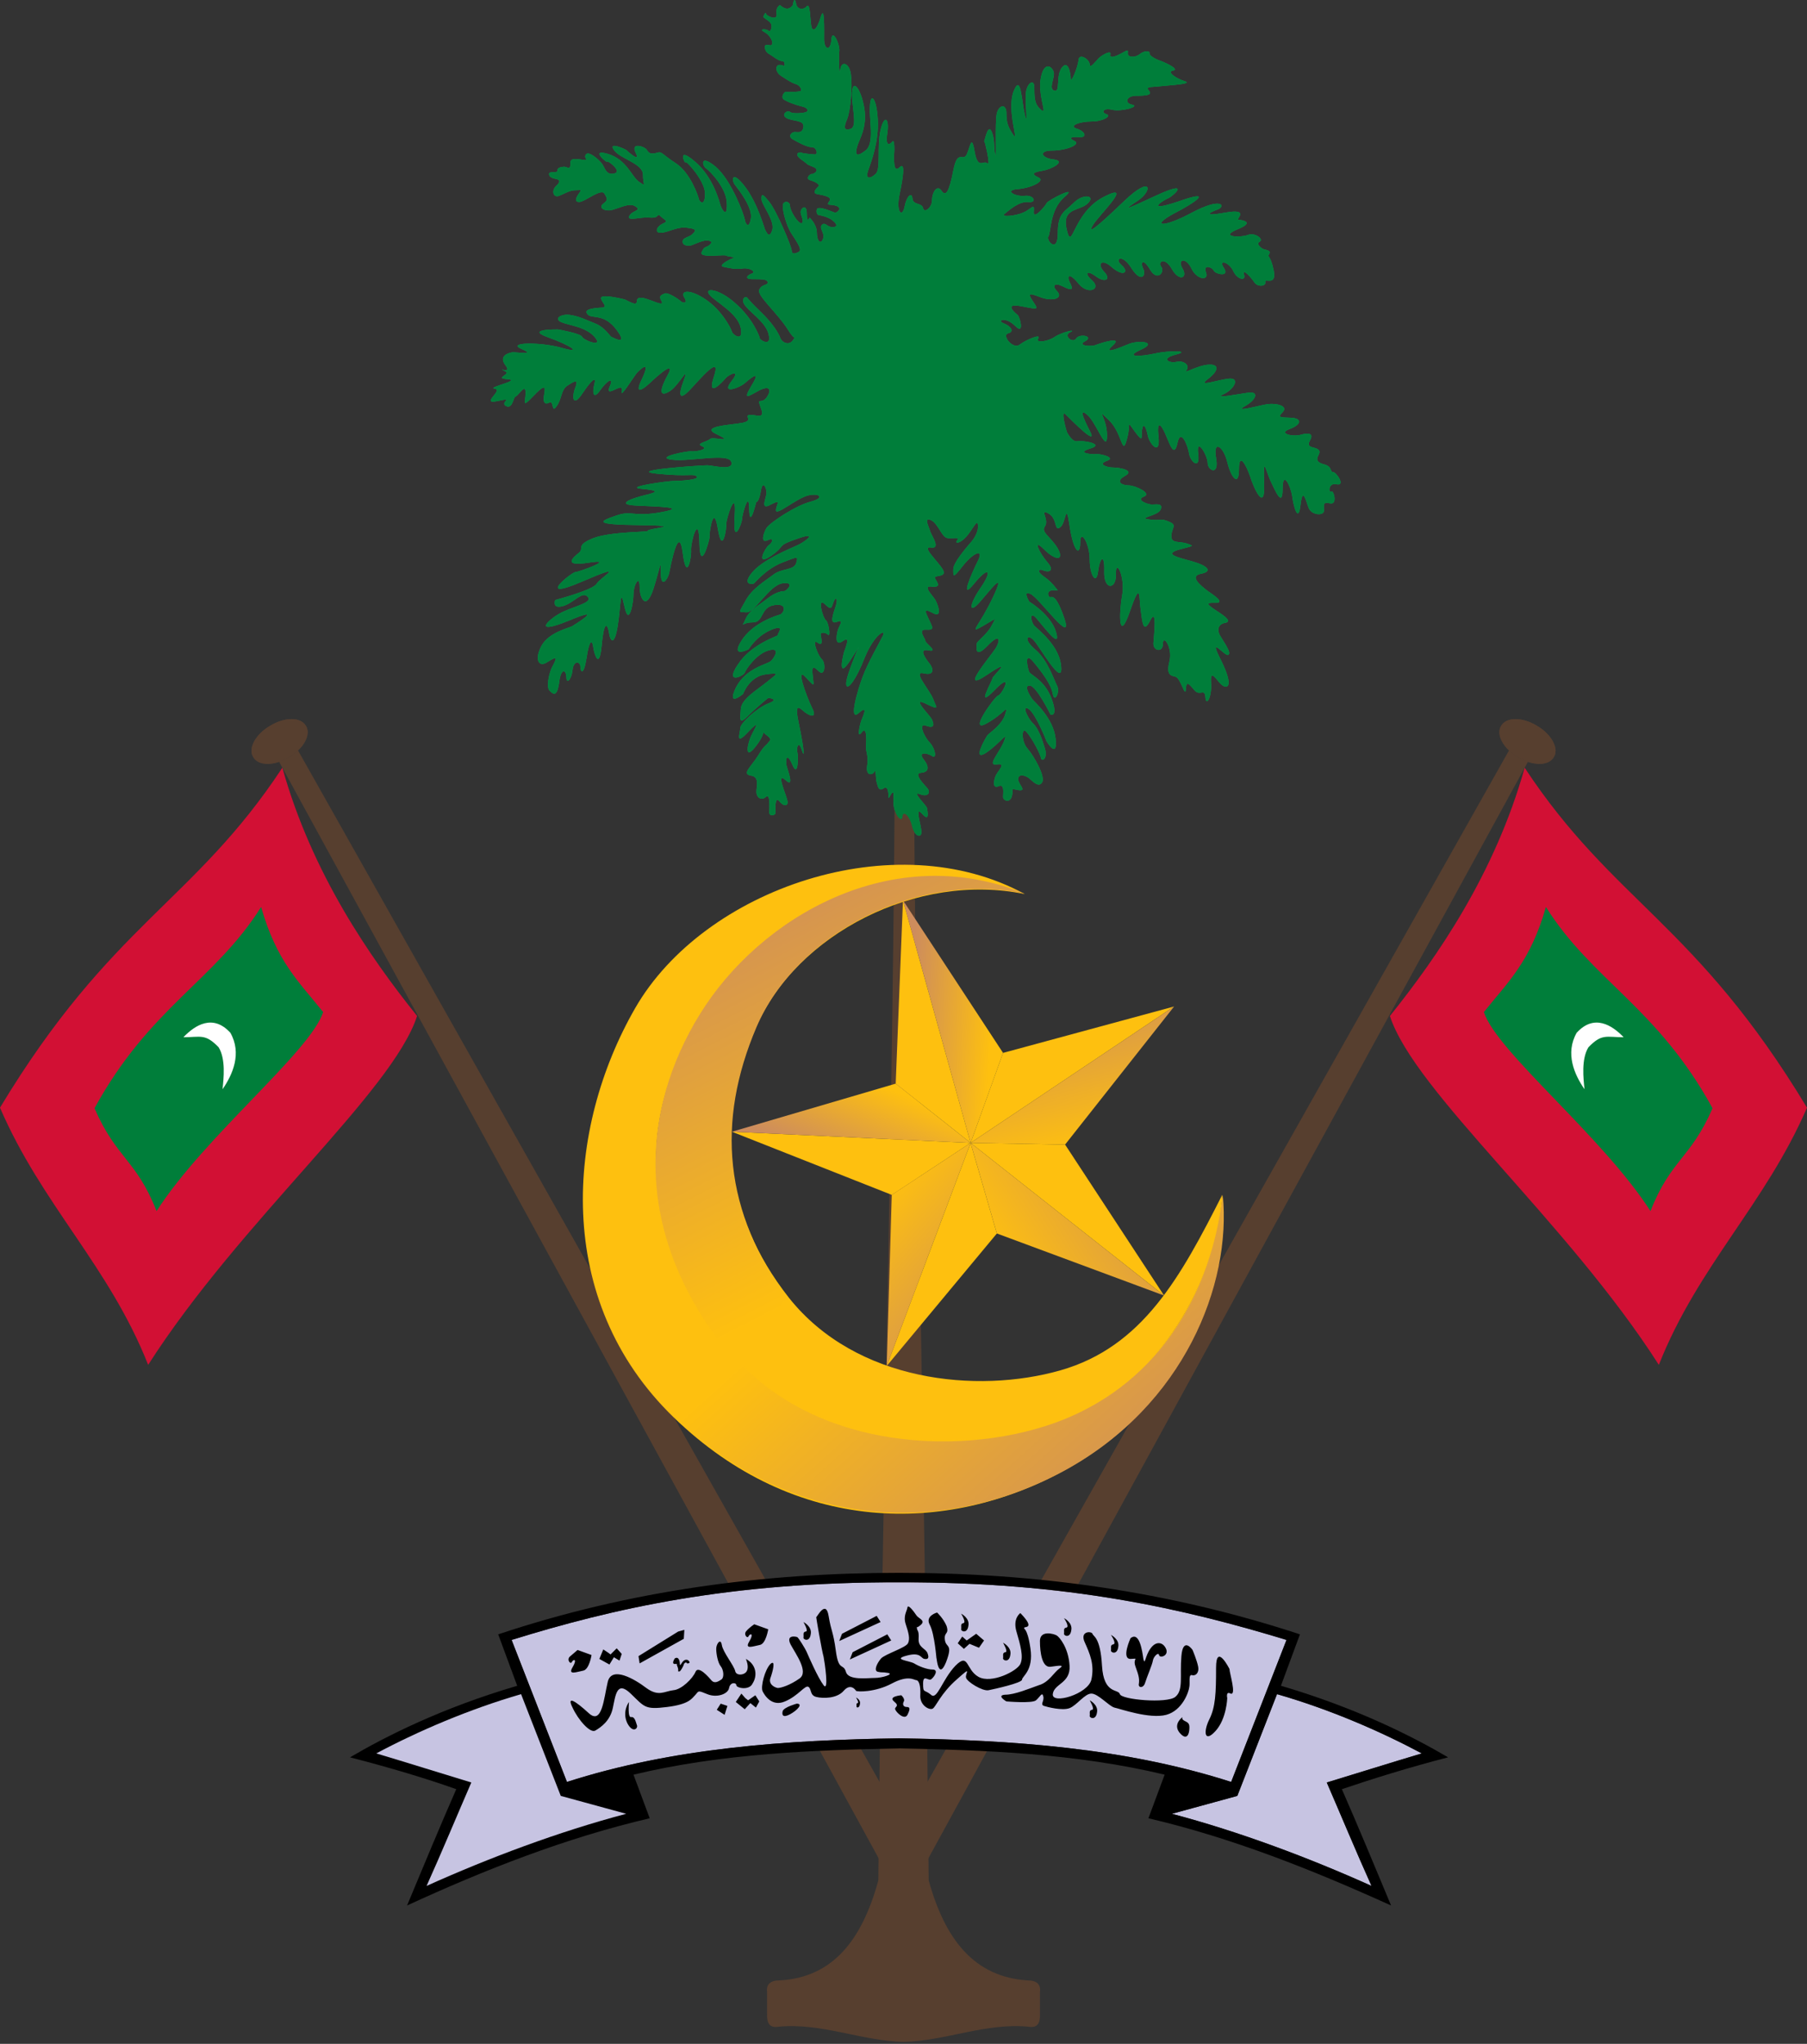 <svg width="450" height="509" viewBox="0 0 450 509" fill="none" xmlns="http://www.w3.org/2000/svg">
<rect x="0" y="0" width="450" height="509" fill="#333333" stroke="none"/>
<path d="M67.257 180.763C63.636 182.851 61.687 186.472 63.08 188.56C64.333 190.788 68.37 190.788 71.99 188.56C75.611 186.472 77.56 182.851 76.168 180.763C74.914 178.535 70.877 178.535 67.257 180.763Z" fill="#573F2F"/>
<path d="M382.756 180.763C386.375 182.851 388.325 186.472 386.933 188.56C385.679 190.788 381.641 190.788 378.022 188.56C374.401 186.472 372.452 182.851 373.845 180.763C375.097 178.535 379.136 178.535 382.756 180.763Z" fill="#573F2F"/>
<path d="M194.234 1.29C194.234 1.29 193.12 1.708 193.399 3.518C193.677 5.328 190.754 3.936 190.754 3.379C190.754 2.822 189.918 4.075 190.196 4.353C190.474 4.632 191.588 5.189 192.006 5.885C192.424 6.72 191.867 8.113 191.449 7.695C191.032 7.277 189.639 7.138 189.778 7.556C190.057 7.973 191.17 8.113 192.006 9.644C192.841 11.176 191.867 11.315 191.867 11.315C191.867 11.315 190.474 10.897 190.474 11.594C190.474 12.29 190.753 12.986 191.449 13.404C192.285 13.821 193.817 15.214 194.791 15.214C195.626 15.214 195.348 16.467 195.348 16.467C195.348 16.467 193.677 15.631 193.399 16.745C193.12 17.859 194.234 18.695 194.234 18.695C194.234 18.695 197.018 20.644 198.132 20.922C199.247 21.201 199.943 22.593 199.247 22.732C198.55 22.871 196.6 23.011 195.904 22.871C195.209 22.732 194.513 24.125 195.069 24.682C195.766 25.238 197.854 26.074 199.664 26.492C201.474 26.909 201.196 27.745 200.778 27.884C200.36 28.162 197.436 28.441 196.74 27.884C196.044 27.327 194.373 28.58 195.904 29.416C197.436 30.251 200.36 29.833 200.081 31.643C199.803 33.453 198.411 32.757 197.715 32.896C197.018 33.035 196.183 34.01 197.436 34.706C198.689 35.403 200.917 36.656 202.17 36.656C203.424 36.656 203.702 38.466 203.006 38.466C202.31 38.466 199.803 38.187 199.664 38.048C199.525 37.769 197.297 38.048 199.525 39.719C201.752 41.25 200.36 40.693 202.448 41.529C204.537 42.364 202.448 43.478 202.17 43.339C201.892 43.2 200.36 44.453 201.752 44.87C203.144 45.288 204.259 45.984 203.841 46.402C203.424 46.82 202.031 48.073 203.562 48.351C205.094 48.63 207.461 49.047 206.487 50.161C205.651 51.414 206.765 50.718 208.296 51.275C209.828 51.832 208.436 53.085 207.879 52.946C207.322 52.807 203.841 51.136 203.424 52.111C203.144 53.085 203.702 53.503 203.702 53.503C203.702 53.503 206.208 53.92 207.322 54.895C208.436 55.73 208.714 56.566 207.322 56.566C205.929 56.566 205.511 55.174 204.676 56.009C203.841 56.844 205.511 57.958 204.955 59.49C204.398 61.021 203.424 60.047 203.424 57.958C203.424 55.87 201.613 54.199 201.613 54.199C201.613 54.199 200.917 55.87 200.917 53.224C200.917 50.579 199.385 51.832 199.385 52.807C199.385 53.642 200.36 55.174 199.664 55.591C198.829 55.87 196.74 52.528 196.74 51.275C196.74 50.022 194.93 49.883 194.93 51.275C194.93 52.667 195.766 55.87 196.88 57.819C197.993 59.629 199.943 62.135 198.968 62.692C197.993 63.249 197.158 63.388 197.158 62.414C197.158 61.439 193.399 52.528 191.588 50.3C189.778 48.073 189.639 48.212 189.639 49.604C189.639 50.997 193.12 55.034 192.285 57.401C191.449 59.768 190.754 57.401 190.614 57.401C190.474 57.401 188.804 50.718 185.462 46.402C182.121 42.086 182.121 45.01 183.095 46.123C183.93 47.237 187.411 51.553 186.993 54.338C186.576 57.123 185.602 55.87 185.462 54.617C185.184 53.224 182.121 44.87 178.222 41.529C174.184 38.187 174.881 41.389 175.855 41.946C176.691 42.503 181.007 46.82 181.007 50.718C181.146 54.617 179.754 52.111 179.475 51.275C179.197 50.44 177.665 44.035 172.931 40.136C168.337 36.238 170.704 41.111 170.704 40.415C170.704 39.719 175.577 45.01 175.577 48.212C175.577 51.553 174.184 50.3 174.045 49.604C173.906 48.908 171.956 43.06 168.337 40.693C164.716 38.326 164.856 37.63 163.603 38.048C162.21 38.466 161.514 38.187 161.096 37.352C160.678 36.516 156.919 35.263 158.312 38.048C159.704 40.833 156.084 37.491 155.945 37.352C155.805 37.212 151.35 35.124 152.882 37.352C154.413 39.58 160.122 40.693 160.122 43.478C160.122 46.263 161.096 46.541 159.147 45.288C157.197 43.896 156.084 39.719 151.35 38.326C146.756 36.934 151.35 40.833 151.211 40.276C151.071 39.719 155.109 42.643 153.02 43.2C150.933 43.756 150.653 41.807 149.957 40.833C149.261 39.858 146.616 37.491 145.92 38.466C145.223 39.44 146.756 39.858 145.641 39.858C144.667 39.858 141.882 38.883 142.022 40.693C142.16 42.503 141.186 41.529 140.49 41.529C139.794 41.529 138.679 41.807 138.819 42.503C138.958 43.2 136.731 42.503 136.731 43.339C136.731 44.174 137.845 44.453 138.541 44.592C139.237 44.731 139.794 45.149 138.541 46.263C137.287 47.377 137.705 49.326 139.237 48.769C140.629 48.212 141.882 47.377 143.275 47.377C144.667 47.377 144.945 47.098 144.249 48.073C143.553 49.047 142.857 50.3 144.249 50.3C145.641 50.3 149.679 46.82 150.515 48.212C151.35 49.604 151.35 49.883 150.237 50.718C149.122 51.553 150.097 52.528 151.907 52.389C153.717 52.111 156.501 50.44 158.033 51.275C159.564 52.111 158.451 52.389 157.755 52.807C156.919 53.224 155.945 54.477 157.337 54.477C158.73 54.477 159.704 54.06 162.071 54.199C164.438 54.338 163.463 52.807 164.577 53.92C165.83 55.034 166.526 55.034 164.995 55.73C163.463 56.427 162.907 58.097 164.716 57.958C166.526 57.819 168.615 56.427 170.982 56.705C173.349 56.984 173.488 57.262 172.514 58.237C171.539 59.211 170.007 59.072 170.007 60.186C170.007 61.3 171.678 61.3 172.374 61.021C173.07 60.743 174.881 59.908 175.855 59.908C176.691 59.908 177.665 60.047 176.83 60.882C175.995 61.718 175.437 61.3 175.019 62.275C174.463 63.11 174.463 63.528 176.133 63.667C177.804 63.806 180.45 63.388 180.867 63.667C181.285 63.945 183.513 63.945 182.399 64.363C181.285 64.781 178.779 66.173 180.171 66.452C181.563 66.73 183.095 67.148 184.906 66.869C186.715 66.591 188.386 67.705 187.273 68.122C186.297 68.401 185.044 69.515 187.411 69.515C189.778 69.515 191.17 69.515 191.17 70.35C191.17 71.186 189.778 70.629 189.082 72.16C188.386 73.552 193.677 78.008 196.184 82.046C198.689 86.084 198.55 83.02 197.576 84.552C196.74 86.084 194.93 85.526 194.373 84.273C193.817 82.881 192.563 80.653 189.222 77.451C185.88 74.249 186.158 73.97 185.741 73.97C185.323 73.97 184.348 74.805 185.88 76.476C187.273 78.147 190.892 80.514 191.449 83.438C192.145 86.362 189.361 84.83 189.222 84.273C189.082 83.577 187.411 79.261 183.095 75.502C178.918 71.742 175.159 71.603 176.69 73.413C178.222 75.223 183.792 78.008 184.488 81.767C185.184 85.387 182.399 83.299 182.26 82.603C182.121 81.906 179.893 77.451 175.855 74.666C171.818 71.882 169.311 72.299 170.425 74.109C171.539 75.919 169.729 75.362 169.451 74.945C169.171 74.666 166.248 72.578 165.412 73.135C164.577 73.552 164.02 73.692 164.716 74.945C165.412 76.198 163.603 75.362 162.071 74.805C160.54 74.249 158.59 73.552 158.59 75.084C158.59 76.476 156.084 74.666 155.388 74.527C154.692 74.388 149.679 73.135 149.679 74.249C149.679 75.223 151.768 76.616 149.679 76.616C147.59 76.755 145.224 77.033 146.338 78.286C147.452 79.539 150.375 77.869 153.578 82.185C156.781 86.501 152.325 83.856 152.185 83.856C152.046 83.856 150.515 81.489 148.426 80.653C146.338 79.818 144.109 78.704 141.882 78.426C139.654 78.147 137.845 79.4 139.794 80.236C141.743 81.071 145.92 81.35 148.148 83.995C150.375 86.64 145.363 84.83 144.945 83.856C144.527 83.02 138.958 82.046 138.958 82.046C138.958 82.046 130.604 81.906 136.452 83.995C142.3 86.084 145.223 88.172 139.933 86.64C134.502 85.109 126.009 85.248 129.908 86.919C133.807 88.59 128.376 87.615 127.541 87.754C126.705 87.894 124.06 88.59 125.871 90.957C127.68 93.324 123.504 91.374 125.591 92.349C127.82 93.184 122.668 94.159 126.427 94.438C130.047 94.716 120.997 96.526 123.224 96.804C125.453 97.083 119.465 100.842 123.921 99.868C128.376 98.893 124.339 100.146 126.009 101.12C127.68 101.956 127.82 98.893 128.376 98.754C129.072 98.614 130.883 95.273 130.883 97.779C130.883 100.286 129.769 101.817 133.111 98.336C136.452 94.855 135.616 97.222 135.478 98.475C135.198 99.728 135.478 100.982 136.731 100.286C137.983 99.45 137.287 103.07 138.541 101.26C139.933 99.45 139.654 97.222 141.186 96.108C142.718 95.134 144.249 94.02 143.275 96.526C142.3 99.032 142.718 101.538 145.085 97.918C147.452 94.438 148.565 93.602 148.008 95.691C147.452 97.779 147.73 99.728 149.54 97.083C151.35 94.577 152.882 93.88 151.907 96.108C150.933 98.336 152.603 97.222 153.578 96.804C154.552 96.387 155.109 96.248 154.831 97.64C154.552 99.032 157.615 94.159 158.451 93.045C159.286 92.07 162.349 89.147 159.844 94.438C157.337 99.589 161.653 95.551 161.653 95.551C161.653 95.551 168.893 88.59 166.248 93.463C163.603 98.336 164.856 98.754 167.083 97.222C169.171 95.691 171.818 90.539 170.286 94.716C168.755 98.754 169.311 99.728 171.818 97.083C174.323 94.437 179.754 87.894 177.804 93.741C175.855 99.589 180.032 94.994 180.729 94.159C181.425 93.324 184.766 91.653 182.121 94.994C179.475 98.475 184.348 96.387 185.323 95.551C186.297 94.716 189.918 91.513 187.273 95.83C184.766 100.006 186.437 98.614 189.082 97.222C191.867 95.83 192.145 97.222 190.892 99.032C189.5 100.842 188.386 98.614 189.5 101.678C190.754 104.741 187.829 103.07 186.576 103.349C185.323 103.627 187.689 104.741 184.906 105.298C182.121 105.854 173.906 106.133 178.64 108.222C183.234 110.449 177.386 108.639 176.83 109.335C176.133 110.031 173.07 110.449 174.881 111.145C176.691 111.981 172.931 112.538 172.096 112.398C171.26 112.26 162.767 113.93 167.362 114.487C171.956 115.044 181.425 112.678 182.121 115.044C182.817 117.411 177.526 115.879 176.133 115.879C174.741 115.879 155.527 117.133 163.603 117.968C171.818 118.804 172.652 117.829 173.488 118.664C174.323 119.5 169.311 119.778 167.779 119.778C166.248 119.778 155.249 121.309 159.704 121.727C164.299 122.145 163.742 122.563 160.818 123.259C157.894 123.955 152.742 125.626 158.451 125.904C164.159 126.183 171.539 126.322 164.577 127.575C157.615 128.828 157.337 127.018 153.438 128.411C149.401 129.803 147.312 130.638 159.426 130.778C171.539 130.916 161.096 131.612 161.375 132.17C161.653 132.587 152.464 132.309 147.87 133.979C143.275 135.79 145.502 136.486 144.249 137.6C142.857 138.714 139.794 141.22 146.756 140.106C153.717 138.992 144.109 142.473 143.275 142.473C142.439 142.473 132.971 149.992 144.945 144.84C156.919 139.689 149.401 143.866 148.565 145.397C147.73 146.929 138.263 149.434 138.263 149.434C138.263 149.434 137.427 151.663 140.072 150.966C142.857 150.27 144.945 147.067 146.338 148.599C147.73 149.992 143.553 150.827 140.211 152.359C136.87 153.89 131.997 158.485 141.604 154.586C151.211 150.548 143.135 155.561 142.439 155.978C141.604 156.396 136.731 157.51 134.92 160.713C133.111 163.915 133.946 166.421 136.313 164.889C138.679 163.358 138.819 163.636 137.705 165.725C136.591 167.674 136.034 171.295 136.87 171.991C137.705 172.826 138.679 173.8 139.237 170.041C139.654 166.143 141.046 166.839 141.046 168.649C141.046 170.459 142.3 169.345 142.578 166.839C142.857 164.333 144.527 164.751 144.527 166.003C144.527 167.396 145.363 168.37 146.059 163.915C146.756 159.321 147.452 159.181 147.73 161.13C148.008 163.08 149.261 166.839 149.819 160.852C150.375 154.726 151.211 155.143 151.629 157.371C151.907 159.738 153.02 161.13 153.856 155.7C154.692 150.27 154.413 145.954 155.527 151.106C156.641 156.257 157.755 150.13 157.755 147.903C157.755 145.675 159.286 143.03 159.286 146.093C159.286 149.156 160.957 152.219 162.767 146.511C164.577 140.803 164.577 138.714 164.577 142.752C164.577 146.789 166.388 144.144 166.666 142.612C166.944 141.22 169.033 130.081 170.007 137.6C170.982 145.258 172.235 138.853 172.096 137.043C171.956 135.233 174.045 127.297 174.184 135.233C174.323 143.17 176.83 134.119 176.69 133.701C176.551 133.283 177.665 124.79 178.779 131.752C179.893 138.574 181.007 131.334 180.867 130.499C180.729 129.663 183.513 120.613 182.956 128.549C182.399 136.347 184.766 130.36 184.766 129.385C184.766 128.411 186.576 121.588 186.576 126.879C186.715 132.17 188.386 124.512 188.386 124.93C188.386 125.208 189.082 124.79 189.5 122.145C189.918 119.5 190.892 121.449 190.892 122.702C190.892 123.955 189.082 127.297 192.006 125.626C194.93 124.094 193.12 125.904 193.259 127.157C193.399 128.411 198.411 124.094 201.196 123.398C203.98 122.702 205.651 123.955 201.892 124.93C198.132 125.904 191.867 130.081 190.892 131.474C190.057 132.866 189.361 135.372 191.17 134.537C192.981 133.701 192.285 135.233 191.449 135.79C190.614 136.347 187.969 141.22 192.006 138.435C196.044 135.651 192.981 136.068 198.689 134.119C204.259 132.17 200.081 135.233 198.272 135.929C196.462 136.764 189.918 139.41 187.273 142.612C184.626 145.815 187.551 145.536 187.829 145.258C188.107 144.979 190.892 141.637 194.791 140.106C198.689 138.574 198.829 138.435 198.272 140.245C197.715 142.055 194.791 141.499 192.703 143.03C190.753 144.562 187.273 146.511 185.602 149.714C183.93 152.777 183.792 152.359 185.88 152.497C187.969 152.637 191.588 145.675 194.93 145.258C198.272 144.84 195.766 147.207 195.348 147.207C194.93 147.207 193.259 147.346 191.17 149.017C189.082 150.688 186.576 151.941 185.602 154.308C184.626 156.675 184.488 155.004 187.411 155.004C190.336 155.004 189.222 151.245 192.841 150.688C196.322 150.13 195.209 152.777 194.234 153.055C193.259 153.333 187.411 155.143 184.626 159.599C181.842 164.054 186.437 161.688 186.437 161.688C186.437 161.688 188.386 158.345 192.145 156.814C195.904 155.282 193.399 158.067 193.677 158.207C193.955 158.345 187.133 160.295 183.792 165.447C180.311 170.598 185.184 168.37 185.462 167.535C185.741 166.7 188.386 162.801 191.449 161.966C194.513 161.13 192.841 163.776 192.006 164.611C191.17 165.447 185.741 166.282 183.234 171.295C180.867 176.307 185.044 172.826 185.044 172.826C185.044 172.826 186.576 168.51 190.614 167.952C194.651 167.396 193.259 167.952 190.892 169.902C188.525 171.851 184.626 174.079 184.488 176.585C184.348 178.952 183.93 180.622 186.158 178.395C188.386 176.167 191.31 173.8 191.31 173.8C191.31 173.8 194.373 174.079 191.31 175.193C188.247 176.446 184.348 180.206 184.348 181.319C184.348 182.572 182.956 185.914 186.297 182.294C189.778 178.674 187.829 181.598 187.133 183.129C186.297 184.661 185.044 190.091 188.386 185.636C191.728 181.18 188.804 181.458 190.614 182.851C192.424 184.243 191.867 184.243 191.31 184.939C190.754 185.774 190.614 185.218 188.804 188.142C186.993 191.065 184.626 192.736 186.993 193.154C189.361 193.432 188.247 196.217 188.386 197.47C188.525 198.724 189.639 199.42 190.754 198.445C191.867 197.47 191.588 201.229 191.588 202.343C191.588 203.457 193.12 203.039 193.12 202.483C193.12 201.925 192.841 198.027 194.095 199.558C195.348 201.09 196.462 200.673 196.044 199.28C195.766 197.888 193.12 192.04 195.626 194.268C197.993 196.495 196.044 191.483 195.904 190.787C195.626 190.091 195.626 186.61 197.297 190.369C198.829 194.128 198.829 188.002 198.55 187.306C198.272 186.47 198.829 184.103 199.664 186.75C200.499 189.395 200.081 186.053 199.385 182.433C198.689 178.813 197.576 174.914 199.664 176.725C201.613 178.535 203.702 179.091 202.17 176.167C200.778 173.244 198.132 166.003 200.499 168.51C202.866 171.015 202.728 171.015 202.448 168.788C202.17 166.421 202.17 165.447 203.841 167.117C205.511 168.788 205.651 165.029 204.676 164.193C203.702 163.358 202.031 158.903 203.562 160.017C205.094 161.13 204.537 159.181 204.398 158.207C204.12 157.371 205.511 157.371 206.208 158.067C206.904 158.763 206.347 154.865 205.651 154.447C204.955 154.029 203.424 148.599 205.373 150.41C207.183 152.219 207.043 151.245 207.6 149.852C208.157 148.46 208.714 149.017 208.157 150.827C207.6 152.637 206.347 155.7 208.436 154.865C210.524 154.029 208.714 156.118 208.575 157.232C208.296 158.345 207.879 161.13 209.967 159.599C211.917 158.207 210.524 161.408 210.246 162.244C209.967 163.08 208.436 169.484 211.638 164.611C214.84 159.738 214.005 160.573 212.891 163.358C211.777 166.282 210.385 169.763 210.803 170.737C211.221 171.712 213.17 169.345 215.398 163.636C217.765 157.928 220.828 156.396 219.853 158.345C218.879 160.295 216.094 165.169 214.84 168.51C213.587 171.851 211.221 179.926 213.866 177.559C216.511 175.193 214.702 178.813 214.423 179.648C214.144 180.484 213.309 184.103 214.562 182.433C215.815 180.762 215.815 183.825 215.676 185.636C215.536 187.446 216.372 188.002 215.954 190.648C215.536 193.432 217.347 193.014 217.765 192.18C218.183 191.344 218.043 193.99 218.321 194.825C218.599 195.661 218.739 197.192 219.992 196.357C221.246 195.521 221.246 197.609 221.246 198.584C221.246 199.558 222.777 195.103 222.498 198.862C222.22 202.622 224.587 205.128 224.726 203.457C224.865 201.647 226.536 203.179 227.093 205.685C227.65 208.191 229.46 208.887 229.46 207.217C229.46 205.546 227.65 200.533 229.599 202.621C231.549 204.85 230.991 202.205 230.853 201.229C230.573 200.394 226.954 197.053 229.042 197.749C230.991 198.584 231.827 197.47 230.991 196.357C230.157 195.381 227.372 192.597 229.321 192.458C231.27 192.318 231.549 191.065 230.017 189.116C228.485 187.167 230.853 187.446 232.105 188.281C233.358 189.116 232.941 186.47 231.549 184.939C230.156 183.547 228.485 179.788 230.713 180.762C233.08 181.598 232.384 179.926 232.105 179.231C231.827 178.395 226.676 173.383 230.435 175.193C234.194 177.003 233.22 176.307 232.384 174.079C231.549 171.851 227.093 166.978 230.017 167.674C232.941 168.37 232.384 166.282 231.409 165.169C230.435 163.915 228.624 161.408 231.27 161.966C233.916 162.522 230.295 160.017 230.435 159.599C230.573 159.181 228.346 156.675 230.573 156.814C232.802 156.953 232.245 156.257 231.409 154.447C230.573 152.637 229.739 151.245 232.245 152.637C234.751 154.029 233.636 150.827 233.08 149.714C232.662 148.599 229.321 145.675 232.105 146.093C234.89 146.371 232.941 144.562 232.802 143.866C232.662 143.17 236.004 143.866 234.751 141.777C233.498 139.689 229.321 135.929 231.827 136.347C234.333 136.764 232.105 133.562 231.688 132.448C231.409 131.334 229.877 128.689 231.827 129.524C233.636 130.36 234.472 133.701 235.865 133.979C237.257 134.259 239.067 133.562 238.371 134.537C237.675 135.511 239.067 135.372 240.598 133.701C242.13 132.03 243.383 129.107 243.523 130.638C243.801 132.17 242.687 133.979 241.991 134.815C241.295 135.651 237.397 139.967 237.397 141.777C237.397 143.586 237.257 144.144 239.764 140.941C242.269 137.739 245.194 136.347 243.523 139.689C241.852 143.03 238.928 149.852 242.548 145.397C246.168 140.941 247.282 141.916 244.219 146.371C241.156 150.827 241.295 153.055 244.079 149.852C246.864 146.65 250.623 141.637 247.282 148.738C243.94 155.84 241.016 158.067 244.636 155.978C248.257 153.89 248.117 153.611 247.004 155.7C246.028 157.789 243.244 159.738 243.244 160.295C243.244 160.852 242.548 164.333 245.89 160.852C249.231 157.371 249.091 159.599 247.978 161.408C246.864 163.219 238.51 172.965 245.75 168.092C252.99 163.219 247.142 168.37 247.142 168.928C247.142 169.624 242.687 177.003 247.699 171.851C252.712 166.7 249.509 173.104 248.535 173.244C247.699 173.522 241.016 182.711 245.611 180.206C250.206 177.699 251.18 175.054 250.345 177.839C249.509 180.622 246.446 182.433 245.89 183.129C245.332 183.965 241.991 189.813 245.611 187.446C249.091 185.078 251.18 181.737 250.067 184.521C248.953 187.446 245.611 190.787 248.257 190.369C250.763 189.951 248.535 191.901 247.978 193.154C247.421 194.407 247.142 196.495 248.675 195.799C250.206 195.103 249.788 197.47 249.788 198.445C249.788 199.42 251.598 200.116 252.016 198.166C252.434 196.357 251.459 196.357 253.687 196.774C255.915 197.053 253.408 195.243 253.547 193.85C253.826 192.458 255.775 193.294 256.471 193.99C257.306 194.685 258.699 196.217 259.534 194.825C260.37 193.432 257.585 188.42 255.915 186.47C254.243 184.661 254.383 180.762 255.635 182.294C257.028 183.825 259.116 187.863 259.256 188.838C259.534 189.813 260.927 188.838 260.231 186.47C259.534 184.103 258.56 181.319 257.168 180.066C255.775 178.674 254.383 175.332 256.193 176.585C258.002 177.839 260.649 184.661 260.649 184.661C260.649 184.661 263.433 189.255 262.876 183.965C262.319 178.813 257.585 174.776 257.028 174.079C256.471 173.244 254.801 170.598 256.471 170.737C258.142 170.877 261.623 177.977 261.623 177.977C261.623 177.977 263.572 178.674 261.901 174.079C260.231 169.484 256.889 168.232 256.332 167.396C255.915 166.56 254.939 162.104 257.168 164.611C259.256 167.117 261.762 170.32 262.18 172.826C262.597 175.193 263.99 172.408 263.294 170.877C262.458 169.345 260.927 164.333 257.724 161.688C254.661 159.041 255.915 157.789 257.446 159.459C258.978 161.13 264.686 171.295 264.268 166.143C263.99 160.991 258.699 156.953 257.585 155.84C256.611 154.726 256.332 151.941 258.142 154.029C259.952 156.118 264.268 161.966 263.015 157.51C261.762 153.055 256.332 149.852 256.332 149.852C256.332 149.852 254.522 146.929 256.611 147.903C258.838 148.878 267.609 161.408 264.964 153.751C262.319 146.093 261.483 149.852 261.066 148.182C260.649 146.511 263.433 147.067 263.433 147.067C263.433 147.067 261.901 144.84 259.952 143.586C258.142 142.334 258.56 141.499 259.813 142.055C261.205 142.612 262.737 142.194 260.787 139.967C258.838 137.739 257.028 133.841 259.952 136.764C262.876 139.689 265.104 139.689 263.433 136.625C261.623 133.562 259.116 132.587 260.231 131.056C261.345 129.385 258.699 126.6 261.066 127.853C263.433 129.107 262.458 132.448 263.99 131.334C265.522 130.36 265.382 124.372 266.357 130.916C267.331 137.46 269.002 138.714 269.002 135.093C269.002 131.474 271.369 135.372 271.369 139.271C271.369 143.308 273.04 145.815 273.457 142.334C273.875 138.853 275.129 137.6 274.989 142.334C274.85 147.067 278.052 146.929 277.913 142.89C277.774 138.853 280.28 143.586 279.445 148.321C278.609 153.055 278.609 160.295 281.394 152.219C284.179 144.144 283.622 148.878 284.04 151.663C284.457 154.447 284.596 158.207 286.407 154.586C288.216 150.966 287.381 158.067 287.242 160.156C287.103 162.104 289.608 162.662 289.608 160.295C289.608 157.928 291.975 161.13 291.279 164.472C290.444 167.814 291.279 168.232 292.672 168.51C294.064 168.788 295.178 174.079 295.318 171.573C295.456 169.206 296.292 170.598 297.545 171.991C298.799 173.383 300.051 171.295 300.19 173.662C300.33 176.028 301.862 173.8 301.582 169.902C301.304 166.003 303.393 170.181 304.507 170.737C305.481 171.433 307.43 171.295 304.089 164.472C300.608 157.649 305.063 163.637 305.899 163.08C306.734 162.522 304.646 159.738 303.95 158.485C303.115 157.232 303.114 155.561 304.925 155.144C306.734 154.865 305.76 153.89 302.697 151.941C299.773 149.992 300.886 150.13 302.975 150.13C304.925 149.992 302.418 148.321 300.608 147.067C298.799 145.675 296.153 143.448 299.077 142.89C302 142.334 300.886 140.941 296.988 139.827C292.951 138.714 289.888 138.018 293.507 136.904C296.988 135.929 297.685 136.068 295.596 135.372C293.507 134.676 291.558 135.511 291.697 133.283C291.975 131.056 293.229 130.778 290.862 129.803C288.495 128.967 289.47 129.803 286.267 129.385C282.926 128.967 288.356 128.549 289.052 126.879C289.748 125.068 287.52 125.765 286.545 125.626C285.571 125.486 282.786 124.512 284.875 123.676C286.963 122.841 282.648 120.892 281.115 120.892C279.584 120.892 277.496 120.056 280.141 118.524C282.786 117.133 278.749 116.437 277.217 116.437C275.686 116.437 273.179 115.601 275.686 114.765C278.052 113.93 273.875 112.956 272.901 113.094C272.065 113.234 267.749 112.816 271.508 111.702C275.268 110.589 269.698 109.613 268.306 109.893C266.913 110.171 265.661 107.526 265.661 107.526C265.661 107.526 263.85 101.399 265.522 103.349C267.331 105.158 273.319 111.145 271.508 107.526C269.698 104.045 268.585 101.399 270.812 103.349C273.04 105.298 275.686 113.094 275.686 108.5C275.686 103.905 272.623 101.26 275.964 104.462C279.445 107.526 279.445 113.791 280.559 109.613C281.812 105.576 280.281 104.323 282.648 107.526C285.014 110.728 284.04 108.5 284.457 106.83C284.736 105.158 285.432 106.412 285.849 108.5C286.267 110.589 289.052 113.791 288.495 108.639C287.938 103.487 289.748 106.83 290.444 108.639C291.279 110.449 292.393 114.209 293.229 110.31C294.064 106.412 295.874 111.145 296.153 113.094C296.431 114.905 298.937 117.272 298.381 112.956C297.823 108.639 300.748 113.374 300.748 115.323C300.748 117.133 303.671 118.664 302.836 114.069C302 109.475 304.646 111.006 305.621 115.044C306.595 119.082 308.544 121.309 308.544 116.854C308.544 112.398 310.355 115.879 311.329 118.664C312.165 121.449 315.088 127.853 314.81 120.474C314.532 113.234 315.089 116.715 316.341 119.638C317.734 122.563 319.404 126.461 319.404 121.727C319.404 116.993 321.354 120.892 321.772 123.398C322.05 125.765 323.303 130.638 323.86 125.765C324.417 120.892 325.252 124.93 325.948 126.6C326.645 128.271 329.708 128.549 329.708 127.157C329.708 125.765 329.291 124.93 331.24 125.348C333.189 125.765 332.075 121.867 331.518 122.423C330.822 122.981 330.683 120.056 332.91 120.613C335.139 121.031 332.771 117.55 331.936 117.55C331.1 117.55 331.936 116.157 329.569 115.601C327.202 114.905 328.177 113.791 328.455 113.094C328.733 112.398 328.733 111.842 326.924 111.424C325.114 111.006 326.228 109.893 326.506 109.057C326.784 108.222 326.228 107.664 324.139 108.222C322.05 108.917 318.013 107.943 321.215 106.83C324.417 105.576 323.999 104.183 321.633 104.045C319.266 103.905 317.873 104.183 319.404 102.652C320.936 101.12 317.873 100.286 315.367 100.703C313 101.12 307.013 102.791 310.076 101.12C313 99.45 313.418 97.501 311.051 97.779C308.684 98.058 301.862 99.45 304.646 98.197C307.43 96.944 308.823 94.02 306.038 94.298C303.254 94.577 297.963 96.526 300.748 94.438C303.532 92.349 303.671 90.678 301.026 90.817C298.241 90.957 294.482 93.324 295.456 92.21C296.431 90.957 294.76 89.704 292.951 90.121C291.14 90.539 288.912 89.286 292.811 88.311C296.71 87.337 291.419 87.197 287.66 88.033C283.761 88.868 279.863 89.007 284.179 87.058C288.495 85.109 283.482 84.691 281.115 85.666C278.749 86.64 274.433 88.451 277.078 86.084C279.723 83.716 274.711 85.248 273.179 85.805C271.787 86.501 268.027 86.084 270.256 84.97C272.483 83.716 268.863 83.02 268.027 84.273C267.193 85.666 264.686 83.577 266.496 82.742C268.306 81.906 264.686 82.603 262.737 83.856C260.927 85.109 257.724 85.526 258.56 84.273C259.395 83.02 255.635 84.552 253.965 85.805C252.294 87.197 249.371 83.438 251.041 83.02C252.712 82.603 251.738 81.21 249.927 80.514C248.117 79.818 250.345 78.704 252.851 81.21C255.219 83.577 253.965 78.843 253.408 78.426C252.851 78.008 249.927 75.502 253.965 76.198C258.002 76.894 258.838 77.451 257.446 75.362C256.053 73.274 255.775 72.717 258.978 73.97C262.18 75.223 264.826 74.249 263.294 72.578C261.762 71.046 262.737 70.35 264.686 71.325C266.635 72.299 267.471 72.439 266.496 70.489C265.522 68.679 266.218 67.705 268.585 70.629C270.952 73.552 274.293 72.021 272.065 69.932C269.838 67.983 270.674 67.148 272.901 68.819C275.129 70.489 276.8 69.654 274.989 67.705C273.179 65.895 274.154 64.085 276.938 66.591C279.863 69.097 281.255 67.705 279.305 66.034C277.356 64.363 279.584 63.11 281.812 66.869C284.179 70.489 285.432 68.679 284.736 67.008C283.9 65.338 284.596 64.085 286.407 67.148C288.216 70.211 290.166 67.705 289.192 66.452C288.216 65.198 290.026 63.806 291.837 67.008C293.647 70.211 295.874 69.236 294.482 66.869C293.089 64.502 295.318 63.945 296.71 66.869C298.102 69.793 301.166 69.932 300.33 67.844C299.495 65.755 301.862 66.451 302.279 67.426C302.697 68.262 306.317 69.097 304.785 66.73C303.254 64.363 306.178 65.338 307.152 67.565C308.127 69.654 310.355 70.072 309.797 68.401C309.241 66.591 311.469 68.958 312.304 70.211C313.14 71.603 315.367 71.325 315.089 70.211C314.81 69.097 318.013 71.464 317.177 67.287C316.341 63.249 315.506 64.224 316.063 63.249C316.621 62.275 315.088 62.275 314.532 61.996C313.974 61.718 312.722 60.743 313.696 60.186C314.81 59.629 312.582 57.819 310.773 58.515C308.962 59.211 303.532 59.072 308.127 57.123C312.722 55.313 309.241 54.756 308.406 54.756C307.57 54.756 311.469 51.832 305.203 52.946C298.937 54.06 301.444 52.807 303.393 52.111C305.203 51.275 304.229 49.047 296.849 52.946C289.608 56.844 286.407 56.427 292.255 53.224C298.241 50.161 302.14 47.098 293.507 50.161C284.736 53.085 289.608 49.883 291.001 49.326C292.393 48.63 296.57 44.731 288.077 48.63C279.445 52.667 279.723 52.389 283.482 49.883C287.103 47.377 286.824 43.478 279.863 50.161C272.901 56.844 270.674 58.515 272.205 56.009C273.737 53.503 282.648 45.01 274.85 49.047C267.053 53.085 267.053 62.971 265.661 57.262C264.268 51.553 269.002 52.667 270.952 50.579C272.901 48.63 269.698 48.212 267.471 50.44C265.104 52.807 263.433 52.946 263.433 58.097C263.433 63.249 260.509 59.908 261.066 58.933C261.762 57.958 261.345 52.25 265.104 49.047C268.863 45.845 260.927 49.883 260.649 50.579C260.37 51.275 257.168 55.034 257.446 52.667C257.724 50.3 256.611 52.25 254.801 52.946C252.99 53.781 248.953 54.199 250.206 53.224C251.459 52.25 253.687 50.161 256.053 50.3C258.42 50.579 257.446 48.49 255.219 48.769C252.851 49.047 249.927 47.377 253.408 47.098C256.889 46.82 260.509 45.01 258.56 44.174C256.75 43.339 257.168 42.921 259.674 42.503C262.041 42.086 265.522 40.136 262.458 39.719C259.395 39.44 258.42 37.491 262.041 37.491C265.522 37.491 269.281 35.959 267.609 35.124C265.8 34.289 266.913 34.01 268.863 34.149C270.674 34.289 270.394 32.757 268.167 32.061C265.939 31.365 268.863 30.251 271.787 30.251C274.711 30.251 276.938 28.858 275.546 28.441C274.154 28.023 274.711 26.77 276.938 27.327C279.305 27.884 284.04 26.492 281.951 26.074C279.863 25.656 280.559 23.846 282.926 23.846C285.293 23.846 287.103 23.707 286.127 22.593C285.153 21.479 286.545 21.758 288.912 21.479C291.279 21.201 297.267 20.922 295.038 20.226C292.811 19.53 290.444 17.859 292.115 17.581C293.786 17.302 290.583 15.771 289.192 15.214C287.799 14.796 286.128 13.821 286.267 13.264C286.407 12.568 284.875 12.568 283.761 13.543C282.648 14.378 280.837 14.378 280.837 13.264C280.976 12.29 280.837 12.429 279.305 13.264C277.774 14.1 276.242 14.657 276.52 13.543C276.8 12.429 274.711 13.543 273.737 14.378C272.901 15.214 271.369 17.302 271.369 16.049C271.369 14.796 268.724 13.125 268.585 14.935C268.445 16.745 266.635 21.061 266.635 19.53C266.635 18.137 265.939 14.796 264.408 16.884C262.876 18.973 264.129 23.011 262.597 22.593C261.205 22.175 262.319 20.226 262.458 18.555C262.597 17.024 260.231 14.657 259.256 19.112C258.282 23.568 260.927 28.719 259.395 27.466C257.864 26.213 257.585 25.099 257.585 22.175C257.724 19.251 255.775 20.644 255.497 23.011C255.219 25.378 256.053 32.2 255.219 28.58C254.383 25.099 254.243 18.137 252.434 22.732C250.623 27.327 253.826 35.82 252.434 33.732C251.041 31.643 250.623 30.669 250.623 28.162C250.623 25.795 248.813 26.074 248.257 28.162C247.699 30.251 248.257 40.276 247.839 38.605C247.421 36.795 247.839 34.567 246.864 32.618C245.89 30.669 245.054 36.099 245.054 35.124C245.054 34.149 246.864 41.807 245.89 40.693C244.915 39.719 243.523 42.503 242.687 37.63C241.852 32.618 241.434 37.909 240.46 38.883C239.484 39.858 238.371 37.491 237.397 42.503C236.421 47.516 235.586 49.187 234.472 47.516C233.358 45.845 232.105 47.934 232.105 49.883C232.105 51.693 230.156 53.224 229.877 51.832C229.599 50.44 227.372 51.136 227.232 49.465C227.093 47.794 225.84 48.63 225.283 51.414C224.726 54.338 223.055 52.946 224.029 48.351C225.005 43.756 225.422 40.276 224.029 41.668C222.638 43.06 222.638 40.554 222.638 38.883C222.777 37.212 222.777 34.567 222.22 35.263C221.662 35.959 220.41 36.795 220.966 33.175C221.524 29.555 220.27 28.302 219.296 32.339C218.321 36.377 219.435 42.225 218.043 43.339C216.65 44.592 215.398 44.731 216.233 42.364C217.068 39.997 218.879 35.124 218.599 29.833C218.321 24.403 216.79 22.871 216.65 26.352C216.372 29.833 217.903 35.681 215.536 37.491C213.169 39.301 212.891 38.466 213.448 36.516C214.005 34.567 215.954 31.922 215.258 27.049C214.422 22.036 212.335 19.53 212.195 23.011C212.055 26.492 213.587 31.365 211.917 32.061C210.106 32.757 210.106 31.643 210.942 29.694C211.777 27.745 212.335 21.618 211.917 18.695C211.638 15.771 209.55 14.935 209.272 17.302C208.992 19.669 208.854 14.796 208.992 12.847C209.272 11.037 207.183 6.86 207.043 9.923C206.765 12.986 205.233 12.29 205.233 9.784C205.233 7.277 205.373 1.012 204.398 4.214C203.424 7.556 202.31 8.113 202.031 6.442C201.752 4.771 201.752 0.594 200.917 1.569C200.081 2.543 198.55 2.404 198.272 1.012C197.993 -0.381 197.715 -0.381 197.436 1.29C196.044 3.24 194.373 1.29 194.234 1.29Z" fill="#00A650"/>
<path d="M65.025 225.874C68.924 239.519 74.354 244.392 80.48 252.05C77.278 261.936 50.963 282.959 38.989 301.617C33.976 288.807 28.964 288.529 23.534 275.998C37.318 250.796 53.469 244.252 65.025 225.874Z" fill="#496E6E"/>
<path d="M384.985 225.874C381.087 239.519 375.656 244.392 369.53 252.05C372.733 261.936 399.048 282.959 411.022 301.617C416.035 288.807 421.047 288.529 426.477 275.998C412.692 250.796 396.542 244.252 384.985 225.874Z" fill="#496E6E"/>
<path d="M45.673 258.315C48.597 255.252 53.053 252.467 57.369 257.201C60.293 262.353 57.926 267.643 55.42 271.264C55.698 268.618 56.255 263.746 54.445 260.821C51.103 257.34 49.99 258.315 45.673 258.315Z" fill="white"/>
<path d="M404.338 258.315C401.414 255.252 396.959 252.467 392.642 257.201C389.719 262.353 392.085 267.643 394.592 271.264C394.314 268.618 393.756 263.746 395.566 260.821C398.908 257.34 400.022 258.315 404.338 258.315Z" fill="white"/>
<path d="M74.217 186.889L225.007 454.357V474.128L69.484 189.674C71.293 189.117 72.825 188.143 74.217 186.889Z" fill="#573F2F"/>
<path d="M375.789 186.889L224.999 454.357V474.128L380.523 189.674C378.713 189.117 377.182 188.143 375.789 186.889Z" fill="#573F2F"/>
<path d="M67.257 180.763C63.636 182.851 61.687 186.472 63.08 188.56C64.333 190.788 68.37 190.788 71.99 188.56C75.611 186.472 77.56 182.851 76.168 180.763C74.914 178.535 70.877 178.535 67.257 180.763Z" fill="#573F2F"/>
<path d="M382.756 180.763C386.375 182.851 388.325 186.472 386.933 188.56C385.679 190.788 381.641 190.788 378.022 188.56C374.401 186.472 372.452 182.851 373.845 180.763C375.097 178.535 379.136 178.535 382.756 180.763Z" fill="#573F2F"/>
<path d="M222.778 201.23C222.082 293.821 219.575 375.69 218.739 468.281C214.702 483.039 207.462 492.507 194.095 493.203C191.868 493.203 190.754 494.178 191.032 496.126C191.032 497.937 191.032 499.607 191.032 501.418C190.894 503.924 191.728 505.038 193.678 504.759C204.399 503.646 214.284 508.24 225.005 508.518C235.726 508.24 245.612 503.646 256.333 504.759C258.282 505.038 259.118 503.924 258.978 501.418C258.978 499.607 258.978 497.937 258.978 496.126C259.256 494.178 258.143 493.203 255.915 493.203C242.549 492.367 235.308 482.9 231.271 468.281C230.435 375.69 228.346 293.821 227.651 201.23H222.778Z" fill="#573F2F"/>
<path d="M194.234 1.29C194.234 1.29 193.12 1.708 193.399 3.518C193.677 5.328 190.754 3.936 190.754 3.379C190.754 2.822 189.918 4.075 190.196 4.353C190.474 4.632 191.588 5.189 192.006 5.885C192.424 6.72 191.867 8.113 191.449 7.695C191.032 7.277 189.639 7.138 189.778 7.556C190.057 7.973 191.17 8.113 192.006 9.644C192.841 11.176 191.867 11.315 191.867 11.315C191.867 11.315 190.474 10.897 190.474 11.594C190.474 12.29 190.753 12.986 191.449 13.404C192.285 13.821 193.817 15.214 194.791 15.214C195.626 15.214 195.348 16.467 195.348 16.467C195.348 16.467 193.677 15.631 193.399 16.745C193.12 17.859 194.234 18.695 194.234 18.695C194.234 18.695 197.018 20.644 198.132 20.922C199.247 21.201 199.943 22.593 199.247 22.732C198.55 22.871 196.6 23.011 195.904 22.871C195.209 22.732 194.513 24.125 195.069 24.682C195.766 25.238 197.854 26.074 199.664 26.492C201.474 26.909 201.196 27.745 200.778 27.884C200.36 28.162 197.436 28.441 196.74 27.884C196.044 27.327 194.373 28.58 195.904 29.416C197.436 30.251 200.36 29.833 200.081 31.643C199.803 33.453 198.411 32.757 197.715 32.896C197.018 33.035 196.183 34.01 197.436 34.706C198.689 35.403 200.917 36.656 202.17 36.656C203.424 36.656 203.702 38.466 203.006 38.466C202.31 38.466 199.803 38.187 199.664 38.048C199.525 37.769 197.297 38.048 199.525 39.719C201.752 41.25 200.36 40.693 202.448 41.529C204.537 42.364 202.448 43.478 202.17 43.339C201.892 43.2 200.36 44.453 201.752 44.87C203.144 45.288 204.259 45.984 203.841 46.402C203.424 46.82 202.031 48.073 203.562 48.351C205.094 48.63 207.461 49.047 206.487 50.161C205.651 51.414 206.765 50.718 208.296 51.275C209.828 51.832 208.436 53.085 207.879 52.946C207.322 52.807 203.841 51.136 203.424 52.111C203.144 53.085 203.702 53.503 203.702 53.503C203.702 53.503 206.208 53.92 207.322 54.895C208.436 55.73 208.714 56.566 207.322 56.566C205.929 56.566 205.511 55.174 204.676 56.009C203.841 56.844 205.511 57.958 204.955 59.49C204.398 61.021 203.424 60.047 203.424 57.958C203.424 55.87 201.613 54.199 201.613 54.199C201.613 54.199 200.917 55.87 200.917 53.224C200.917 50.579 199.385 51.832 199.385 52.807C199.385 53.642 200.36 55.174 199.664 55.591C198.829 55.87 196.74 52.528 196.74 51.275C196.74 50.022 194.93 49.883 194.93 51.275C194.93 52.667 195.766 55.87 196.88 57.819C197.993 59.629 199.943 62.135 198.968 62.692C197.993 63.249 197.158 63.388 197.158 62.414C197.158 61.439 193.399 52.528 191.588 50.3C189.778 48.073 189.639 48.212 189.639 49.604C189.639 50.997 193.12 55.034 192.285 57.401C191.449 59.768 190.754 57.401 190.614 57.401C190.474 57.401 188.804 50.718 185.462 46.402C182.121 42.086 182.121 45.01 183.095 46.123C183.93 47.237 187.411 51.553 186.993 54.338C186.576 57.123 185.602 55.87 185.462 54.617C185.184 53.224 182.121 44.87 178.222 41.529C174.184 38.187 174.881 41.389 175.855 41.946C176.691 42.503 181.007 46.82 181.007 50.718C181.146 54.617 179.754 52.111 179.475 51.275C179.197 50.44 177.665 44.035 172.931 40.136C168.337 36.238 170.704 41.111 170.704 40.415C170.704 39.719 175.577 45.01 175.577 48.212C175.577 51.553 174.184 50.3 174.045 49.604C173.906 48.908 171.956 43.06 168.337 40.693C164.716 38.326 164.856 37.63 163.603 38.048C162.21 38.466 161.514 38.187 161.096 37.352C160.678 36.516 156.919 35.263 158.312 38.048C159.704 40.833 156.084 37.491 155.945 37.352C155.805 37.212 151.35 35.124 152.882 37.352C154.413 39.58 160.122 40.693 160.122 43.478C160.122 46.263 161.096 46.541 159.147 45.288C157.197 43.896 156.084 39.719 151.35 38.326C146.756 36.934 151.35 40.833 151.211 40.276C151.071 39.719 155.109 42.643 153.02 43.2C150.933 43.756 150.653 41.807 149.957 40.833C149.261 39.858 146.616 37.491 145.92 38.466C145.223 39.44 146.756 39.858 145.641 39.858C144.667 39.858 141.882 38.883 142.022 40.693C142.16 42.503 141.186 41.529 140.49 41.529C139.794 41.529 138.679 41.807 138.819 42.503C138.958 43.2 136.731 42.503 136.731 43.339C136.731 44.174 137.845 44.453 138.541 44.592C139.237 44.731 139.794 45.149 138.541 46.263C137.287 47.377 137.705 49.326 139.237 48.769C140.629 48.212 141.882 47.377 143.275 47.377C144.667 47.377 144.945 47.098 144.249 48.073C143.553 49.047 142.857 50.3 144.249 50.3C145.641 50.3 149.679 46.82 150.515 48.212C151.35 49.604 151.35 49.883 150.237 50.718C149.122 51.553 150.097 52.528 151.907 52.389C153.717 52.111 156.501 50.44 158.033 51.275C159.564 52.111 158.451 52.389 157.755 52.807C156.919 53.224 155.945 54.477 157.337 54.477C158.73 54.477 159.704 54.06 162.071 54.199C164.438 54.338 163.463 52.807 164.577 53.92C165.83 55.034 166.526 55.034 164.995 55.73C163.463 56.427 162.907 58.097 164.716 57.958C166.526 57.819 168.615 56.427 170.982 56.705C173.349 56.984 173.488 57.262 172.514 58.237C171.539 59.211 170.007 59.072 170.007 60.186C170.007 61.3 171.678 61.3 172.374 61.021C173.07 60.743 174.881 59.908 175.855 59.908C176.691 59.908 177.665 60.047 176.83 60.882C175.995 61.718 175.437 61.3 175.019 62.275C174.463 63.11 174.463 63.528 176.133 63.667C177.804 63.806 180.45 63.388 180.867 63.667C181.285 63.945 183.513 63.945 182.399 64.363C181.285 64.781 178.779 66.173 180.171 66.452C181.563 66.73 183.095 67.148 184.906 66.869C186.715 66.591 188.386 67.705 187.273 68.122C186.297 68.401 185.044 69.515 187.411 69.515C189.778 69.515 191.17 69.515 191.17 70.35C191.17 71.186 189.778 70.629 189.082 72.16C188.386 73.552 193.677 78.008 196.184 82.046C198.689 86.084 198.55 83.02 197.576 84.552C196.74 86.084 194.93 85.526 194.373 84.273C193.817 82.881 192.563 80.653 189.222 77.451C185.88 74.249 186.158 73.97 185.741 73.97C185.323 73.97 184.348 74.805 185.88 76.476C187.273 78.147 190.892 80.514 191.449 83.438C192.145 86.362 189.361 84.83 189.222 84.273C189.082 83.577 187.411 79.261 183.095 75.502C178.918 71.742 175.159 71.603 176.69 73.413C178.222 75.223 183.792 78.008 184.488 81.767C185.184 85.387 182.399 83.299 182.26 82.603C182.121 81.906 179.893 77.451 175.855 74.666C171.818 71.882 169.311 72.299 170.425 74.109C171.539 75.919 169.729 75.362 169.451 74.945C169.171 74.666 166.248 72.578 165.412 73.135C164.577 73.552 164.02 73.692 164.716 74.945C165.412 76.198 163.603 75.362 162.071 74.805C160.54 74.249 158.59 73.552 158.59 75.084C158.59 76.476 156.084 74.666 155.388 74.527C154.692 74.388 149.679 73.135 149.679 74.249C149.679 75.223 151.768 76.616 149.679 76.616C147.59 76.755 145.224 77.033 146.338 78.286C147.452 79.539 150.375 77.869 153.578 82.185C156.781 86.501 152.325 83.856 152.185 83.856C152.046 83.856 150.515 81.489 148.426 80.653C146.338 79.818 144.109 78.704 141.882 78.426C139.654 78.147 137.845 79.4 139.794 80.236C141.743 81.071 145.92 81.35 148.148 83.995C150.375 86.64 145.363 84.83 144.945 83.856C144.527 83.02 138.958 82.046 138.958 82.046C138.958 82.046 130.604 81.906 136.452 83.995C142.3 86.084 145.223 88.172 139.933 86.64C134.502 85.109 126.009 85.248 129.908 86.919C133.807 88.59 128.376 87.615 127.541 87.754C126.705 87.894 124.06 88.59 125.871 90.957C127.68 93.324 123.504 91.374 125.591 92.349C127.82 93.184 122.668 94.159 126.427 94.438C130.047 94.716 120.997 96.526 123.224 96.804C125.453 97.083 119.465 100.842 123.921 99.868C128.376 98.893 124.339 100.146 126.009 101.12C127.68 101.956 127.82 98.893 128.376 98.754C129.072 98.614 130.883 95.273 130.883 97.779C130.883 100.286 129.769 101.817 133.111 98.336C136.452 94.855 135.616 97.222 135.478 98.475C135.198 99.728 135.478 100.982 136.731 100.286C137.983 99.45 137.287 103.07 138.541 101.26C139.933 99.45 139.654 97.222 141.186 96.108C142.718 95.134 144.249 94.02 143.275 96.526C142.3 99.032 142.718 101.538 145.085 97.918C147.452 94.438 148.565 93.602 148.008 95.691C147.452 97.779 147.73 99.728 149.54 97.083C151.35 94.577 152.882 93.88 151.907 96.108C150.933 98.336 152.603 97.222 153.578 96.804C154.552 96.387 155.109 96.248 154.831 97.64C154.552 99.032 157.615 94.159 158.451 93.045C159.286 92.07 162.349 89.147 159.844 94.438C157.337 99.589 161.653 95.551 161.653 95.551C161.653 95.551 168.893 88.59 166.248 93.463C163.603 98.336 164.856 98.754 167.083 97.222C169.171 95.691 171.818 90.539 170.286 94.716C168.755 98.754 169.311 99.728 171.818 97.083C174.323 94.437 179.754 87.894 177.804 93.741C175.855 99.589 180.032 94.994 180.729 94.159C181.425 93.323 184.766 91.653 182.121 94.994C179.475 98.475 184.348 96.387 185.323 95.551C186.297 94.716 189.918 91.513 187.273 95.83C184.766 100.006 186.437 98.614 189.082 97.222C191.867 95.83 192.145 97.222 190.892 99.032C189.5 100.842 188.386 98.614 189.5 101.678C190.754 104.741 187.829 103.07 186.576 103.349C185.323 103.627 187.689 104.741 184.906 105.298C182.121 105.854 173.906 106.133 178.64 108.222C183.234 110.449 177.386 108.639 176.83 109.335C176.133 110.031 173.07 110.449 174.881 111.145C176.691 111.981 172.931 112.538 172.096 112.398C171.26 112.26 162.767 113.93 167.362 114.487C171.956 115.044 181.425 112.678 182.121 115.044C182.817 117.411 177.526 115.879 176.133 115.879C174.741 115.879 155.527 117.133 163.603 117.968C171.818 118.804 172.652 117.829 173.488 118.664C174.323 119.5 169.311 119.778 167.779 119.778C166.248 119.778 155.249 121.309 159.704 121.727C164.299 122.145 163.742 122.563 160.818 123.259C157.894 123.955 152.742 125.626 158.451 125.904C164.159 126.183 171.539 126.322 164.577 127.575C157.615 128.828 157.337 127.018 153.438 128.411C149.401 129.803 147.312 130.638 159.426 130.778C171.539 130.916 161.096 131.612 161.375 132.17C161.653 132.587 152.464 132.309 147.87 133.979C143.275 135.79 145.502 136.486 144.249 137.6C142.857 138.714 139.794 141.22 146.756 140.106C153.717 138.992 144.109 142.473 143.275 142.473C142.439 142.473 132.971 149.992 144.945 144.84C156.919 139.689 149.401 143.866 148.565 145.397C147.73 146.929 138.263 149.434 138.263 149.434C138.263 149.434 137.427 151.663 140.072 150.966C142.857 150.27 144.945 147.067 146.338 148.599C147.73 149.992 143.553 150.827 140.211 152.359C136.87 153.89 131.997 158.485 141.604 154.586C151.211 150.548 143.135 155.561 142.439 155.978C141.604 156.396 136.731 157.51 134.92 160.713C133.111 163.915 133.946 166.421 136.313 164.889C138.679 163.358 138.819 163.636 137.705 165.725C136.591 167.674 136.034 171.295 136.87 171.991C137.705 172.826 138.679 173.8 139.237 170.041C139.654 166.143 141.046 166.839 141.046 168.649C141.046 170.459 142.3 169.345 142.578 166.839C142.857 164.333 144.527 164.751 144.527 166.003C144.527 167.396 145.363 168.37 146.059 163.915C146.756 159.321 147.452 159.181 147.73 161.13C148.008 163.08 149.261 166.839 149.819 160.852C150.375 154.726 151.211 155.143 151.629 157.371C151.907 159.738 153.02 161.13 153.856 155.7C154.692 150.27 154.413 145.954 155.527 151.106C156.641 156.257 157.755 150.13 157.755 147.903C157.755 145.675 159.286 143.03 159.286 146.093C159.286 149.156 160.957 152.219 162.767 146.511C164.577 140.803 164.577 138.714 164.577 142.752C164.577 146.789 166.388 144.144 166.666 142.612C166.944 141.22 169.033 130.081 170.007 137.6C170.982 145.258 172.235 138.853 172.096 137.043C171.956 135.233 174.045 127.297 174.184 135.233C174.323 143.17 176.83 134.119 176.69 133.701C176.551 133.283 177.665 124.79 178.779 131.752C179.893 138.574 181.007 131.334 180.867 130.499C180.729 129.663 183.513 120.613 182.956 128.549C182.399 136.347 184.766 130.36 184.766 129.385C184.766 128.411 186.576 121.588 186.576 126.879C186.715 132.17 188.386 124.512 188.386 124.93C188.386 125.208 189.082 124.79 189.5 122.145C189.918 119.5 190.892 121.449 190.892 122.702C190.892 123.955 189.082 127.297 192.006 125.626C194.93 124.094 193.12 125.904 193.259 127.157C193.399 128.411 198.411 124.094 201.196 123.398C203.98 122.702 205.651 123.955 201.892 124.93C198.132 125.904 191.867 130.081 190.892 131.474C190.057 132.866 189.361 135.372 191.17 134.537C192.981 133.701 192.285 135.233 191.449 135.79C190.614 136.347 187.969 141.22 192.006 138.435C196.044 135.651 192.981 136.068 198.689 134.119C204.259 132.17 200.081 135.233 198.272 135.929C196.462 136.764 189.918 139.41 187.273 142.612C184.626 145.815 187.551 145.536 187.829 145.258C188.107 144.979 190.892 141.637 194.791 140.106C198.689 138.574 198.829 138.435 198.272 140.245C197.715 142.055 194.791 141.499 192.703 143.03C190.754 144.562 187.273 146.511 185.602 149.714C183.93 152.777 183.792 152.359 185.88 152.497C187.969 152.637 191.588 145.675 194.93 145.258C198.272 144.84 195.766 147.207 195.348 147.207C194.93 147.207 193.259 147.346 191.17 149.017C189.082 150.688 186.576 151.941 185.602 154.308C184.626 156.675 184.488 155.004 187.411 155.004C190.336 155.004 189.222 151.245 192.841 150.688C196.322 150.13 195.209 152.777 194.234 153.055C193.259 153.333 187.411 155.143 184.626 159.599C181.842 164.054 186.437 161.688 186.437 161.688C186.437 161.688 188.386 158.345 192.145 156.814C195.904 155.282 193.399 158.067 193.677 158.207C193.955 158.345 187.133 160.295 183.792 165.447C180.311 170.598 185.184 168.37 185.462 167.535C185.741 166.7 188.386 162.801 191.449 161.966C194.513 161.13 192.841 163.776 192.006 164.611C191.17 165.447 185.741 166.282 183.234 171.295C180.867 176.307 185.044 172.826 185.044 172.826C185.044 172.826 186.576 168.51 190.614 167.952C194.651 167.396 193.259 167.952 190.892 169.902C188.525 171.851 184.626 174.079 184.488 176.585C184.348 178.952 183.93 180.622 186.158 178.395C188.386 176.167 191.31 173.8 191.31 173.8C191.31 173.8 194.373 174.079 191.31 175.193C188.247 176.446 184.348 180.206 184.348 181.319C184.348 182.572 182.956 185.914 186.297 182.294C189.778 178.674 187.829 181.598 187.133 183.129C186.297 184.661 185.044 190.091 188.386 185.636C191.728 181.18 188.804 181.458 190.614 182.851C192.424 184.243 191.867 184.243 191.31 184.939C190.754 185.774 190.614 185.218 188.804 188.142C186.993 191.065 184.626 192.736 186.993 193.154C189.361 193.432 188.247 196.217 188.386 197.47C188.525 198.724 189.639 199.42 190.754 198.445C191.867 197.47 191.588 201.229 191.588 202.343C191.588 203.457 193.12 203.039 193.12 202.483C193.12 201.925 192.841 198.027 194.095 199.558C195.348 201.09 196.462 200.673 196.044 199.28C195.766 197.888 193.12 192.04 195.626 194.268C197.993 196.495 196.044 191.483 195.904 190.787C195.626 190.091 195.626 186.61 197.297 190.369C198.829 194.128 198.829 188.002 198.55 187.306C198.272 186.47 198.829 184.103 199.664 186.75C200.499 189.395 200.081 186.053 199.385 182.433C198.689 178.813 197.576 174.914 199.664 176.725C201.613 178.535 203.702 179.091 202.17 176.167C200.778 173.244 198.132 166.003 200.499 168.51C202.866 171.015 202.728 171.015 202.448 168.788C202.17 166.421 202.17 165.447 203.841 167.117C205.511 168.788 205.651 165.029 204.676 164.193C203.702 163.358 202.031 158.903 203.562 160.017C205.094 161.13 204.537 159.181 204.398 158.207C204.12 157.371 205.511 157.371 206.208 158.067C206.904 158.763 206.347 154.865 205.651 154.447C204.955 154.029 203.424 148.599 205.373 150.41C207.183 152.219 207.043 151.245 207.6 149.852C208.157 148.46 208.714 149.017 208.157 150.827C207.6 152.637 206.347 155.7 208.436 154.865C210.524 154.029 208.714 156.118 208.575 157.232C208.296 158.345 207.879 161.13 209.967 159.599C211.917 158.207 210.524 161.408 210.246 162.244C209.967 163.08 208.436 169.484 211.638 164.611C214.84 159.738 214.005 160.573 212.891 163.358C211.777 166.282 210.385 169.763 210.803 170.737C211.221 171.712 213.17 169.345 215.398 163.636C217.765 157.928 220.828 156.396 219.853 158.345C218.879 160.295 216.094 165.169 214.84 168.51C213.587 171.851 211.221 179.926 213.866 177.559C216.511 175.193 214.702 178.813 214.423 179.648C214.144 180.484 213.309 184.103 214.562 182.433C215.815 180.762 215.815 183.825 215.676 185.636C215.536 187.446 216.372 188.002 215.954 190.648C215.536 193.432 217.347 193.014 217.765 192.18C218.183 191.344 218.043 193.99 218.321 194.825C218.599 195.661 218.739 197.192 219.992 196.357C221.246 195.521 221.246 197.609 221.246 198.584C221.246 199.558 222.777 195.103 222.498 198.862C222.22 202.622 224.587 205.128 224.726 203.457C224.865 201.647 226.536 203.179 227.093 205.685C227.65 208.191 229.46 208.887 229.46 207.217C229.46 205.546 227.65 200.533 229.599 202.621C231.549 204.85 230.991 202.205 230.853 201.229C230.573 200.394 226.954 197.053 229.042 197.749C230.991 198.584 231.827 197.47 230.991 196.357C230.157 195.381 227.372 192.597 229.321 192.458C231.27 192.318 231.549 191.065 230.017 189.116C228.485 187.167 230.853 187.446 232.105 188.281C233.358 189.116 232.941 186.47 231.549 184.939C230.156 183.547 228.485 179.788 230.713 180.762C233.08 181.598 232.384 179.926 232.105 179.231C231.827 178.395 226.676 173.383 230.435 175.193C234.194 177.003 233.22 176.307 232.384 174.079C231.549 171.851 227.093 166.978 230.017 167.674C232.941 168.37 232.384 166.282 231.409 165.169C230.435 163.915 228.624 161.408 231.27 161.966C233.916 162.522 230.295 160.017 230.435 159.599C230.573 159.181 228.346 156.675 230.573 156.814C232.802 156.953 232.245 156.257 231.409 154.447C230.573 152.637 229.739 151.245 232.245 152.637C234.751 154.029 233.636 150.827 233.08 149.714C232.662 148.599 229.321 145.675 232.105 146.093C234.89 146.371 232.941 144.562 232.802 143.866C232.662 143.17 236.004 143.866 234.751 141.777C233.498 139.689 229.321 135.929 231.827 136.347C234.333 136.764 232.105 133.562 231.688 132.448C231.409 131.334 229.877 128.689 231.827 129.524C233.636 130.36 234.472 133.701 235.865 133.979C237.257 134.259 239.067 133.562 238.371 134.537C237.675 135.511 239.067 135.372 240.598 133.701C242.13 132.03 243.383 129.107 243.523 130.638C243.801 132.17 242.687 133.979 241.991 134.815C241.295 135.651 237.397 139.967 237.397 141.777C237.397 143.586 237.257 144.144 239.764 140.941C242.269 137.739 245.194 136.347 243.523 139.689C241.852 143.03 238.928 149.852 242.548 145.397C246.168 140.941 247.282 141.916 244.219 146.371C241.156 150.827 241.295 153.055 244.079 149.852C246.864 146.65 250.623 141.637 247.282 148.738C243.94 155.84 241.016 158.067 244.636 155.978C248.257 153.89 248.117 153.611 247.004 155.7C246.028 157.789 243.244 159.738 243.244 160.295C243.244 160.852 242.548 164.333 245.89 160.852C249.231 157.371 249.091 159.599 247.978 161.408C246.864 163.219 238.51 172.965 245.75 168.092C252.99 163.219 247.142 168.37 247.142 168.928C247.142 169.624 242.687 177.003 247.699 171.851C252.712 166.7 249.509 173.104 248.535 173.244C247.699 173.522 241.016 182.711 245.611 180.206C250.206 177.699 251.18 175.054 250.345 177.839C249.509 180.622 246.446 182.433 245.89 183.129C245.332 183.965 241.991 189.813 245.611 187.446C249.091 185.078 251.18 181.737 250.067 184.521C248.953 187.446 245.611 190.787 248.257 190.369C250.763 189.951 248.535 191.901 247.978 193.154C247.421 194.407 247.142 196.495 248.675 195.799C250.206 195.103 249.788 197.47 249.788 198.445C249.788 199.42 251.598 200.116 252.016 198.166C252.434 196.357 251.459 196.357 253.687 196.774C255.915 197.053 253.408 195.243 253.547 193.85C253.826 192.458 255.775 193.294 256.471 193.989C257.306 194.685 258.699 196.217 259.534 194.825C260.37 193.432 257.585 188.42 255.915 186.47C254.243 184.661 254.383 180.762 255.635 182.294C257.028 183.825 259.116 187.863 259.256 188.838C259.534 189.813 260.927 188.838 260.231 186.47C259.534 184.103 258.56 181.319 257.168 180.066C255.775 178.674 254.383 175.332 256.193 176.585C258.002 177.839 260.649 184.661 260.649 184.661C260.649 184.661 263.433 189.255 262.876 183.965C262.319 178.813 257.585 174.775 257.028 174.079C256.471 173.244 254.801 170.598 256.471 170.737C258.142 170.877 261.623 177.977 261.623 177.977C261.623 177.977 263.572 178.674 261.901 174.079C260.231 169.484 256.889 168.232 256.332 167.396C255.915 166.56 254.939 162.104 257.168 164.611C259.256 167.117 261.762 170.32 262.18 172.826C262.597 175.193 263.99 172.408 263.294 170.877C262.458 169.345 260.927 164.333 257.724 161.688C254.661 159.041 255.915 157.789 257.446 159.459C258.978 161.13 264.686 171.295 264.268 166.143C263.99 160.991 258.699 156.953 257.585 155.84C256.611 154.726 256.332 151.941 258.142 154.029C259.952 156.118 264.268 161.966 263.015 157.51C261.762 153.055 256.332 149.852 256.332 149.852C256.332 149.852 254.522 146.929 256.611 147.903C258.838 148.878 267.609 161.408 264.964 153.751C262.319 146.093 261.483 149.852 261.066 148.182C260.649 146.511 263.433 147.067 263.433 147.067C263.433 147.067 261.901 144.84 259.952 143.586C258.142 142.334 258.56 141.499 259.813 142.055C261.205 142.612 262.737 142.194 260.787 139.967C258.838 137.739 257.028 133.841 259.952 136.764C262.876 139.689 265.104 139.689 263.433 136.625C261.623 133.562 259.116 132.587 260.231 131.056C261.345 129.385 258.699 126.6 261.066 127.853C263.433 129.107 262.458 132.448 263.99 131.334C265.522 130.36 265.382 124.372 266.357 130.916C267.331 137.46 269.002 138.714 269.002 135.093C269.002 131.474 271.369 135.372 271.369 139.271C271.369 143.308 273.04 145.815 273.457 142.334C273.875 138.853 275.129 137.6 274.989 142.334C274.85 147.067 278.052 146.929 277.913 142.89C277.774 138.853 280.281 143.586 279.445 148.321C278.609 153.055 278.609 160.295 281.394 152.219C284.179 144.144 283.622 148.878 284.04 151.663C284.457 154.447 284.596 158.207 286.407 154.586C288.216 150.966 287.381 158.067 287.242 160.156C287.103 162.104 289.608 162.662 289.608 160.295C289.608 157.928 291.975 161.13 291.279 164.472C290.444 167.814 291.279 168.232 292.672 168.51C294.064 168.788 295.178 174.079 295.318 171.573C295.456 169.206 296.292 170.598 297.545 171.991C298.799 173.383 300.051 171.295 300.19 173.662C300.33 176.028 301.862 173.8 301.582 169.902C301.304 166.003 303.393 170.181 304.507 170.737C305.481 171.433 307.43 171.295 304.089 164.472C300.608 157.649 305.063 163.637 305.899 163.08C306.734 162.522 304.646 159.738 303.95 158.485C303.115 157.232 303.114 155.561 304.925 155.144C306.734 154.865 305.76 153.89 302.697 151.941C299.773 149.992 300.886 150.13 302.975 150.13C304.925 149.992 302.418 148.321 300.608 147.067C298.799 145.675 296.153 143.448 299.077 142.89C302 142.334 300.886 140.941 296.988 139.827C292.951 138.714 289.888 138.018 293.507 136.904C296.988 135.929 297.685 136.068 295.596 135.372C293.507 134.676 291.558 135.511 291.697 133.283C291.975 131.056 293.229 130.778 290.862 129.803C288.495 128.967 289.47 129.803 286.267 129.385C282.926 128.967 288.356 128.549 289.052 126.879C289.748 125.068 287.52 125.765 286.545 125.626C285.571 125.486 282.786 124.512 284.875 123.676C286.963 122.841 282.648 120.892 281.115 120.892C279.584 120.892 277.496 120.056 280.141 118.524C282.786 117.133 278.749 116.437 277.217 116.437C275.686 116.437 273.179 115.601 275.686 114.765C278.052 113.93 273.875 112.956 272.901 113.094C272.065 113.234 267.749 112.816 271.508 111.702C275.268 110.589 269.698 109.613 268.306 109.893C266.913 110.171 265.661 107.526 265.661 107.526C265.661 107.526 263.85 101.399 265.522 103.349C267.331 105.158 273.319 111.145 271.508 107.526C269.698 104.045 268.585 101.399 270.812 103.349C273.04 105.298 275.686 113.094 275.686 108.5C275.686 103.905 272.623 101.26 275.964 104.462C279.445 107.526 279.445 113.791 280.559 109.613C281.812 105.576 280.281 104.323 282.648 107.526C285.014 110.728 284.04 108.5 284.457 106.83C284.736 105.158 285.432 106.412 285.849 108.5C286.267 110.589 289.052 113.791 288.495 108.639C287.938 103.487 289.748 106.83 290.444 108.639C291.279 110.449 292.393 114.209 293.229 110.31C294.064 106.412 295.874 111.145 296.153 113.094C296.431 114.905 298.937 117.272 298.381 112.956C297.823 108.639 300.748 113.374 300.748 115.323C300.748 117.133 303.671 118.664 302.836 114.069C302 109.475 304.646 111.006 305.621 115.044C306.595 119.082 308.544 121.309 308.544 116.854C308.544 112.398 310.355 115.879 311.329 118.664C312.165 121.449 315.088 127.853 314.81 120.474C314.532 113.234 315.089 116.715 316.341 119.638C317.734 122.563 319.404 126.461 319.404 121.727C319.404 116.993 321.354 120.892 321.772 123.398C322.05 125.765 323.303 130.638 323.86 125.765C324.417 120.892 325.252 124.93 325.948 126.6C326.645 128.271 329.708 128.549 329.708 127.157C329.708 125.765 329.291 124.93 331.24 125.348C333.189 125.765 332.075 121.867 331.518 122.423C330.822 122.98 330.683 120.056 332.91 120.613C335.139 121.031 332.771 117.55 331.936 117.55C331.1 117.55 331.936 116.157 329.569 115.601C327.202 114.905 328.177 113.791 328.455 113.094C328.733 112.398 328.733 111.842 326.924 111.424C325.114 111.006 326.228 109.893 326.506 109.057C326.784 108.222 326.228 107.664 324.139 108.222C322.05 108.917 318.013 107.943 321.215 106.83C324.417 105.576 323.999 104.183 321.633 104.045C319.266 103.905 317.873 104.183 319.404 102.652C320.936 101.12 317.873 100.286 315.367 100.703C313 101.12 307.013 102.791 310.076 101.12C313 99.45 313.418 97.501 311.051 97.779C308.684 98.058 301.862 99.45 304.646 98.197C307.43 96.944 308.823 94.02 306.038 94.298C303.254 94.577 297.963 96.526 300.748 94.438C303.532 92.349 303.671 90.678 301.026 90.817C298.241 90.957 294.482 93.324 295.456 92.21C296.431 90.957 294.76 89.704 292.951 90.121C291.14 90.539 288.912 89.286 292.811 88.311C296.71 87.337 291.419 87.197 287.66 88.033C283.761 88.868 279.863 89.007 284.179 87.058C288.495 85.109 283.482 84.691 281.115 85.666C278.749 86.64 274.433 88.451 277.078 86.084C279.723 83.716 274.711 85.248 273.179 85.805C271.787 86.501 268.027 86.084 270.256 84.97C272.483 83.716 268.863 83.02 268.027 84.273C267.193 85.666 264.686 83.577 266.496 82.742C268.306 81.906 264.686 82.603 262.737 83.856C260.927 85.109 257.724 85.526 258.56 84.273C259.395 83.02 255.635 84.552 253.965 85.805C252.294 87.197 249.371 83.438 251.041 83.02C252.712 82.603 251.738 81.21 249.927 80.514C248.117 79.818 250.345 78.704 252.851 81.21C255.219 83.577 253.965 78.843 253.408 78.426C252.851 78.008 249.927 75.502 253.965 76.198C258.002 76.894 258.838 77.451 257.446 75.362C256.053 73.274 255.775 72.717 258.978 73.97C262.18 75.223 264.826 74.249 263.294 72.578C261.762 71.046 262.737 70.35 264.686 71.325C266.635 72.299 267.471 72.439 266.496 70.489C265.522 68.679 266.218 67.705 268.585 70.629C270.952 73.552 274.293 72.021 272.065 69.932C269.838 67.983 270.674 67.148 272.901 68.819C275.129 70.489 276.8 69.654 274.989 67.705C273.179 65.895 274.154 64.085 276.938 66.591C279.863 69.097 281.255 67.705 279.305 66.034C277.356 64.363 279.584 63.11 281.812 66.869C284.179 70.489 285.432 68.679 284.736 67.008C283.9 65.338 284.596 64.085 286.407 67.148C288.216 70.211 290.166 67.705 289.192 66.452C288.216 65.198 290.026 63.806 291.837 67.008C293.647 70.211 295.874 69.236 294.482 66.869C293.089 64.502 295.318 63.945 296.71 66.869C298.102 69.793 301.166 69.932 300.33 67.844C299.494 65.755 301.862 66.451 302.279 67.426C302.697 68.262 306.317 69.097 304.785 66.73C303.254 64.363 306.178 65.338 307.152 67.565C308.127 69.654 310.355 70.072 309.797 68.401C309.241 66.591 311.469 68.958 312.304 70.211C313.14 71.603 315.367 71.325 315.089 70.211C314.81 69.097 318.013 71.464 317.177 67.287C316.341 63.249 315.506 64.224 316.063 63.249C316.621 62.275 315.088 62.275 314.532 61.996C313.974 61.718 312.722 60.743 313.696 60.186C314.81 59.629 312.582 57.819 310.773 58.515C308.962 59.211 303.532 59.072 308.127 57.123C312.722 55.313 309.241 54.756 308.406 54.756C307.57 54.756 311.469 51.832 305.203 52.946C298.937 54.06 301.444 52.807 303.393 52.111C305.203 51.275 304.229 49.047 296.849 52.946C289.608 56.844 286.407 56.427 292.255 53.224C298.241 50.161 302.14 47.098 293.507 50.161C284.736 53.085 289.608 49.883 291.001 49.326C292.393 48.63 296.57 44.731 288.077 48.63C279.445 52.667 279.723 52.389 283.482 49.883C287.103 47.377 286.824 43.478 279.863 50.161C272.901 56.844 270.674 58.515 272.205 56.009C273.737 53.503 282.648 45.01 274.85 49.047C267.053 53.085 267.053 62.971 265.661 57.262C264.268 51.553 269.002 52.667 270.952 50.579C272.901 48.63 269.698 48.212 267.471 50.44C265.104 52.807 263.433 52.946 263.433 58.097C263.433 63.249 260.509 59.908 261.066 58.933C261.762 57.958 261.345 52.25 265.104 49.047C268.863 45.845 260.927 49.883 260.649 50.579C260.37 51.275 257.168 55.034 257.446 52.667C257.724 50.3 256.611 52.25 254.801 52.946C252.99 53.781 248.953 54.199 250.206 53.224C251.459 52.25 253.687 50.161 256.053 50.3C258.42 50.579 257.446 48.49 255.219 48.769C252.851 49.047 249.927 47.377 253.408 47.098C256.889 46.82 260.509 45.01 258.56 44.174C256.75 43.339 257.168 42.921 259.674 42.503C262.041 42.086 265.522 40.136 262.458 39.719C259.395 39.44 258.42 37.491 262.041 37.491C265.522 37.491 269.281 35.959 267.609 35.124C265.8 34.289 266.913 34.01 268.863 34.149C270.674 34.289 270.394 32.757 268.167 32.061C265.939 31.365 268.863 30.251 271.787 30.251C274.711 30.251 276.938 28.858 275.546 28.441C274.154 28.023 274.711 26.77 276.938 27.327C279.305 27.884 284.04 26.492 281.951 26.074C279.863 25.656 280.559 23.846 282.926 23.846C285.293 23.846 287.103 23.707 286.127 22.593C285.153 21.479 286.545 21.758 288.912 21.479C291.279 21.201 297.267 20.922 295.038 20.226C292.811 19.53 290.444 17.859 292.115 17.581C293.786 17.302 290.583 15.771 289.192 15.214C287.799 14.796 286.128 13.821 286.267 13.264C286.407 12.568 284.875 12.568 283.761 13.543C282.648 14.378 280.837 14.378 280.837 13.264C280.976 12.29 280.837 12.429 279.305 13.264C277.774 14.1 276.242 14.657 276.52 13.543C276.8 12.429 274.711 13.543 273.737 14.378C272.901 15.214 271.369 17.302 271.369 16.049C271.369 14.796 268.724 13.125 268.585 14.935C268.445 16.745 266.635 21.061 266.635 19.53C266.635 18.137 265.939 14.796 264.408 16.884C262.876 18.973 264.129 23.011 262.597 22.593C261.205 22.175 262.319 20.226 262.458 18.555C262.597 17.024 260.231 14.657 259.256 19.112C258.282 23.568 260.927 28.719 259.395 27.466C257.864 26.213 257.585 25.099 257.585 22.175C257.724 19.251 255.775 20.644 255.497 23.011C255.219 25.378 256.053 32.2 255.219 28.58C254.383 25.099 254.243 18.137 252.434 22.732C250.623 27.327 253.826 35.82 252.434 33.732C251.041 31.643 250.623 30.669 250.623 28.162C250.623 25.795 248.813 26.074 248.257 28.162C247.699 30.251 248.257 40.276 247.839 38.605C247.421 36.795 247.839 34.567 246.864 32.618C245.89 30.669 245.054 36.099 245.054 35.124C245.054 34.149 246.864 41.807 245.89 40.693C244.915 39.719 243.523 42.503 242.687 37.63C241.852 32.618 241.434 37.909 240.46 38.883C239.484 39.858 238.371 37.491 237.397 42.503C236.421 47.516 235.586 49.187 234.472 47.516C233.358 45.845 232.105 47.934 232.105 49.883C232.105 51.693 230.156 53.224 229.877 51.832C229.599 50.44 227.372 51.136 227.232 49.465C227.093 47.794 225.84 48.63 225.283 51.414C224.726 54.338 223.055 52.946 224.029 48.351C225.005 43.756 225.422 40.276 224.029 41.668C222.638 43.06 222.638 40.554 222.638 38.883C222.777 37.212 222.777 34.567 222.22 35.263C221.662 35.959 220.41 36.795 220.966 33.175C221.524 29.555 220.27 28.302 219.296 32.339C218.321 36.377 219.435 42.225 218.043 43.339C216.65 44.592 215.398 44.731 216.233 42.364C217.068 39.997 218.879 35.124 218.599 29.833C218.321 24.403 216.79 22.871 216.65 26.352C216.372 29.833 217.903 35.681 215.536 37.491C213.169 39.301 212.891 38.466 213.448 36.516C214.005 34.567 215.954 31.922 215.258 27.048C214.422 22.036 212.335 19.53 212.195 23.011C212.055 26.492 213.587 31.365 211.917 32.061C210.106 32.757 210.106 31.643 210.942 29.694C211.777 27.745 212.335 21.618 211.917 18.695C211.638 15.771 209.55 14.935 209.272 17.302C208.992 19.669 208.854 14.796 208.992 12.847C209.272 11.037 207.183 6.86 207.043 9.923C206.765 12.986 205.233 12.29 205.233 9.784C205.233 7.277 205.373 1.012 204.398 4.214C203.424 7.556 202.31 8.113 202.031 6.442C201.752 4.771 201.752 0.594 200.917 1.569C200.081 2.543 198.55 2.404 198.272 1.012C197.993 -0.381 197.715 -0.381 197.436 1.29C196.044 3.24 194.373 1.29 194.234 1.29Z" fill="#007E3A"/>
<path d="M70.313 191.205C77.692 217.52 92.034 238.266 103.868 253.024C97.742 271.96 59.871 303.984 36.897 339.906C27.151 315.262 10.443 300.085 0 275.859C27.708 229.912 48.175 224.76 70.313 191.205Z" fill="#D21034"/>
<path d="M379.687 191.205C372.309 217.52 357.968 238.266 346.132 253.024C352.258 271.96 390.13 303.984 413.104 339.906C422.85 315.262 439.558 299.946 450 275.859C422.293 229.912 401.826 224.76 379.687 191.205Z" fill="#D21034"/>
<path d="M65.025 225.874C68.924 239.519 74.354 244.392 80.48 252.05C77.278 261.936 50.963 282.959 38.989 301.617C33.976 288.807 28.964 288.529 23.534 275.998C37.318 250.796 53.469 244.252 65.025 225.874Z" fill="#007E3A"/>
<path d="M384.985 225.874C381.087 239.519 375.656 244.392 369.53 252.05C372.733 261.936 399.048 282.959 411.022 301.617C416.035 288.807 421.047 288.529 426.477 275.998C412.692 250.796 396.542 244.252 384.985 225.874Z" fill="#007E3A"/>
<path d="M45.673 258.315C48.597 255.252 53.053 252.467 57.369 257.201C60.293 262.353 57.926 267.643 55.42 271.264C55.698 268.618 56.255 263.746 54.445 260.821C51.103 257.34 49.99 258.315 45.673 258.315Z" fill="white"/>
<path d="M404.338 258.315C401.414 255.252 396.959 252.467 392.642 257.201C389.719 262.353 392.085 267.643 394.592 271.264C394.314 268.618 393.756 263.746 395.566 260.821C398.908 257.34 400.022 258.315 404.338 258.315Z" fill="white"/>
<path d="M255.219 222.672C222.917 204.989 175.299 221.279 158.174 251.075C141.048 280.872 137.567 323.756 167.781 352.994C197.994 382.233 235.727 382.373 265.244 366.082C294.761 349.792 306.596 319.996 304.368 297.579C301.444 322.363 288.774 343.526 264.408 353.83C240.042 364.133 202.032 362.601 181.286 336.008C160.54 309.414 157.059 280.176 174.742 252.747C192.563 225.318 223.195 210.976 255.219 222.672Z" fill="#FEC00F"/>
<path d="M255.224 222.67C219.58 210.278 188.949 229.214 173.772 254.276C158.596 279.338 160.546 315.957 183.936 339.626C207.327 363.296 243.529 362.321 265.248 353.689C286.829 345.196 302.146 322.361 304.373 297.578C294.07 317.905 284.602 335.449 263.996 341.297C243.389 347.145 213.175 344.221 196.467 323.197C179.898 302.034 178.228 279.338 188.253 255.807C198.416 232.556 228.492 217.101 255.224 222.67Z" fill="#FEC00F"/>
<path d="M196.461 323.752C180.171 301.893 178.361 279.337 188.386 255.806C198.411 232.416 228.346 216.961 255.079 222.529C222.359 209.163 189.222 228.239 174.184 252.743C159.843 276.134 156.362 308.019 183.791 339.903C185.741 342.27 194.094 321.943 196.461 323.752Z" fill="url(#paint0_linear_110_2)"/>
<path d="M167.781 352.854C197.995 381.675 236.006 382.232 265.384 366.082C294.762 349.93 306.736 319.995 304.508 297.578C301.585 322.362 288.636 343.943 264.827 353.55C241.018 363.018 202.172 361.765 181.426 336.146C180.173 334.475 169.592 351.74 167.781 352.854Z" fill="url(#paint1_linear_110_2)"/>
<path d="M220.822 340.184L241.707 284.63L248.251 307.187L220.822 340.184Z" fill="#FEC00F"/>
<path d="M289.886 322.641L241.712 284.63L265.242 285.048L289.886 322.641Z" fill="#FEC00F"/>
<path d="M292.392 250.658L241.712 284.631L249.787 262.215L292.392 250.658Z" fill="#FEC00F"/>
<path d="M224.868 224.202L241.715 284.629L223.058 269.871L224.868 224.202Z" fill="#FEC00F"/>
<path d="M182.265 281.846L241.717 284.631L222.086 297.58L182.265 281.846Z" fill="#FEC00F"/>
<path d="M220.822 340.184L241.707 284.63L222.075 297.58L220.822 340.184Z" fill="url(#paint2_linear_110_2)"/>
<path d="M289.886 322.641L241.712 284.63L248.256 307.187L289.886 322.641Z" fill="url(#paint3_linear_110_2)"/>
<path d="M292.392 250.658L241.712 284.631L265.242 285.049L292.392 250.658Z" fill="url(#paint4_linear_110_2)"/>
<path d="M224.868 224.202L241.714 284.629L249.79 262.212L224.868 224.202Z" fill="url(#paint5_linear_110_2)"/>
<path d="M182.265 281.846L241.717 284.631L223.06 269.872L182.265 281.846Z" fill="url(#paint6_linear_110_2)"/>
<path d="M318.015 421.914L308.129 447.255L291.838 451.71C308.686 456.166 326.09 462.71 341.545 469.671C337.785 461.317 334.026 452.267 330.406 443.913C338.203 441.546 346.14 439.04 354.076 436.672C343.633 431.104 331.103 425.673 318.015 421.914Z" fill="#C7C4E2"/>
<path d="M223.89 432.915C252.015 433.333 280.14 435.282 306.594 443.775L320.378 408.41C295.177 400.753 266.216 393.929 223.89 394.069C181.563 393.929 152.602 400.613 127.401 408.41L141.185 443.775C167.64 435.282 195.765 433.333 223.89 432.915Z" fill="#C7C4E2"/>
<path d="M306.178 415.648C306.178 415.648 302.837 408.964 302.837 415.369C302.837 421.634 302.697 425.115 301.165 428.179C299.634 431.242 299.912 434.166 302.697 431.103C305.482 428.04 305.62 422.888 305.62 422.888C305.62 422.888 305.203 421.078 306.456 421.774C307.988 422.331 306.178 416.622 306.178 415.648ZM294.482 427.622C294.482 427.622 292.115 429.293 293.646 431.381C295.317 433.47 296.013 432.216 296.153 430.963C296.293 429.571 296.153 429.153 295.317 428.736C294.76 428.457 294.204 428.178 294.482 427.622ZM296.989 410.913C296.989 410.913 294.622 407.433 294.204 412.445C293.786 417.457 294.761 420.938 292.672 422.609C290.583 424.281 279.306 423.305 278.888 421.913C278.471 420.52 274.85 422.052 274.432 414.812C274.015 407.572 272.205 407.572 272.065 406.876C271.787 406.179 268.864 406.179 270.116 408.964C271.369 411.749 272.623 414.534 271.787 418.293C270.952 421.913 261.902 424.559 262.18 421.913C262.458 419.268 266.635 419.268 266.357 414.812C266.079 410.357 263.851 407.712 263.154 407.294C262.458 406.876 258.977 405.901 258.977 408.686C258.977 411.609 259.535 415.37 261.623 415.09C263.712 414.812 265.243 414.534 263.851 415.508C262.458 416.483 261.205 418.989 258.699 419.685C256.332 420.52 252.712 422.052 250.346 422.052C247.979 422.192 250.624 423.723 250.624 423.723C250.762 423.723 257.028 424.281 258.003 423.445C258.977 422.609 259.535 421.217 259.813 422.47C260.091 423.723 258.977 424.419 259.953 424.837C260.788 425.115 264.547 426.09 266.357 425.394C268.167 424.698 270.116 421.774 271.787 421.774C273.458 421.774 276.104 424.837 277.495 425.255C278.888 425.533 286.267 428.178 290.445 427.064C294.482 425.951 296.013 421.356 296.153 420.242C296.431 419.129 295.875 416.901 296.849 417.179C297.824 417.457 298.659 416.483 298.381 415.09C298.102 413.559 296.989 410.913 296.989 410.913ZM281.534 407.99C281.534 407.99 279.167 413.141 281.534 413.141C283.901 413.002 281.951 412.863 282.787 415.09C283.622 417.319 283.761 418.153 283.622 419.268C283.343 420.382 284.735 420.52 285.153 419.129C285.571 417.737 286.964 414.534 287.102 413.559C287.242 412.585 288.495 411.331 288.634 412.167C288.774 413.002 291.001 412.445 290.445 410.775C289.748 408.964 287.938 408.546 286.546 410.496C285.153 412.306 285.153 414.952 284.735 413.141C284.457 411.192 283.761 406.179 281.534 407.99ZM168.058 413.002C168.058 413.002 167.083 414.394 168.058 414.394C169.033 414.394 168.337 414.256 168.615 414.812C168.894 415.508 168.894 415.648 168.894 416.065C168.754 416.344 169.311 416.344 169.45 416.065C169.729 415.787 170.286 414.673 170.286 414.534C170.286 414.256 170.842 413.838 170.982 414.116C170.982 414.394 171.957 414.256 171.678 413.838C171.4 413.281 170.704 413.141 170.146 413.698C169.59 414.256 169.45 414.952 169.311 414.534C169.311 413.698 169.033 412.445 168.058 413.002ZM276.66 407.154C276.66 407.154 278.888 408.268 278.471 410.218C278.191 412.167 276.66 411.609 276.66 411.053C276.799 410.496 276.382 409.66 277.217 409.522C278.191 409.382 276.66 407.154 276.66 407.154ZM271.369 423.445C271.369 423.445 273.597 424.559 273.179 426.508C272.901 428.457 271.369 427.9 271.369 427.344C271.509 426.786 271.091 425.951 271.927 425.812C272.761 425.812 271.369 423.445 271.369 423.445ZM264.965 402.978C264.965 402.978 267.192 404.091 266.775 406.041C266.497 407.99 264.965 407.433 264.965 406.876C265.104 406.319 264.686 405.483 265.521 405.345C266.497 405.205 264.965 402.978 264.965 402.978ZM249.788 409.104C249.788 409.104 252.016 410.218 251.598 412.167C251.32 414.116 249.788 413.559 249.788 413.002C249.928 412.445 249.51 411.609 250.346 411.471C251.18 411.471 249.788 409.104 249.788 409.104ZM239.346 401.864C239.346 401.864 241.573 402.978 241.155 404.927C240.877 406.876 239.346 406.319 239.346 405.762C239.485 405.205 239.067 404.37 239.903 404.231C240.738 404.091 239.346 401.864 239.346 401.864ZM156.641 423.863C156.641 423.863 154.831 426.23 156.223 429.153C157.616 431.799 159.008 430.407 158.59 429.571C158.312 428.736 158.034 427.482 157.198 427.622C156.223 427.9 156.641 423.863 156.641 423.863ZM213.17 422.749C213.17 422.749 214.423 423.305 214.144 424.419C214.006 425.533 213.17 425.255 213.31 424.976C213.31 424.697 213.17 424.141 213.588 424.141C214.006 424.001 213.17 422.749 213.17 422.749ZM200.082 403.952C200.082 403.952 202.31 405.066 201.892 407.015C201.614 408.964 200.082 408.408 200.082 407.85C200.221 407.294 199.803 406.458 200.639 406.319C201.474 406.319 200.082 403.952 200.082 403.952ZM254.105 401.724C254.105 401.724 252.155 402.978 253.129 406.319C254.105 409.66 254.94 412.585 254.105 414.394C253.269 416.204 246.865 419.407 243.662 417.597C240.459 415.787 241.295 411.471 237.954 414.812C234.611 418.293 233.359 423.584 231.828 422.052C230.156 420.66 229.878 421.774 229.878 419.268C229.878 416.761 231.27 418.85 231.966 418.153C232.802 417.457 233.776 415.787 232.244 415.787C230.852 415.787 228.764 414.952 227.65 414.256C226.397 413.559 222.081 413.281 225.84 412.306C229.46 411.331 229.321 413.141 230.295 413.141C231.131 413.281 231.41 412.863 230.992 411.749C230.574 410.496 228.625 410.357 228.764 408.129C228.903 405.901 228.347 406.179 228.347 405.483C228.347 404.787 228.068 405.763 229.321 404.648C230.574 403.534 228.764 403.116 228.207 402.282C227.65 401.446 226.118 399.357 225.98 400.332C225.84 401.307 224.866 402.42 225.562 404.509C226.258 406.597 226.676 408.129 226.118 409.243C225.562 410.357 220.549 411.889 219.436 413.002C218.461 414.116 217.486 416.065 218.6 416.344C219.853 416.622 219.436 416.344 221.106 416.622C222.777 416.901 219.714 417.875 217.904 417.875C216.093 417.875 211.221 418.571 210.663 416.344C209.967 414.116 208.854 416.344 208.158 411.192C207.462 406.041 207.044 406.597 206.348 402.42C205.651 398.243 203.423 402.838 203.284 402.698C203.145 402.42 204.677 411.192 205.095 412.585C205.373 413.977 206.486 421.496 205.095 419.685C203.702 417.875 201.335 412.445 200.918 411.471C200.5 410.496 198.829 407.85 198.551 407.712C198.271 407.572 195.626 407.015 196.879 409.522C198.133 411.889 201.474 416.344 199.107 418.015C196.74 419.685 194.512 420.382 193.677 420.382C192.842 420.242 191.31 419.407 191.867 417.875C192.424 416.344 193.259 413.141 191.867 414.394C190.475 415.787 189.361 420.103 189.918 421.217C190.475 422.331 192.285 425.115 195.488 423.723C198.829 422.331 200.5 419.546 201.335 420.103C202.17 420.66 201.614 422.192 203.284 422.609C204.955 423.027 208.436 423.027 210.107 421.078C211.777 419.129 213.03 420.8 213.17 421.078C213.448 421.356 217.904 421.496 222.081 419.268C226.258 417.04 227.65 418.433 228.207 418.433C228.764 418.433 229.321 419.685 229.181 422.192C229.043 424.697 231.41 425.951 232.244 425.533C233.08 425.115 234.194 421.774 238.371 418.153C242.409 414.534 240.181 416.901 240.599 417.875C240.877 418.85 244.636 421.217 246.168 420.938C247.561 420.66 254.522 419.129 254.522 418.293C254.522 417.457 257.446 416.065 256.61 410.496C255.776 404.927 254.801 405.901 255.079 405.345C255.218 405.066 257.864 405.623 254.105 401.724ZM233.359 401.585C233.359 401.585 230.295 402.42 231.548 404.648C232.802 407.015 233.22 413.559 233.22 413.002C233.22 412.445 233.637 418.711 235.587 413.977C237.396 409.243 235.587 410.496 235.307 408.408C235.029 406.319 236.422 407.154 235.725 404.927C234.891 402.978 233.359 401.585 233.359 401.585ZM240.738 408.546L239.624 407.572L238.51 409.243L240.042 410.635L241.435 409.382L243.802 410.357L245.054 408.546L243.105 406.876L240.738 408.546ZM218.322 402.42L209.689 406.876L208.993 408.686L219.296 403.952L218.322 402.42ZM220.967 407.015L212.334 411.471L211.638 413.281L221.941 408.546L220.967 407.015ZM187.83 404.509L191.31 405.762C191.31 405.762 190.753 409.382 189.222 409.66C187.69 409.939 185.323 410.913 186.577 408.826C187.829 406.737 186.855 406.737 186.437 407.433C186.159 408.268 185.045 407.015 185.881 406.179C186.577 405.345 187.83 404.509 187.83 404.509ZM143.831 410.913L147.312 412.167C147.312 412.167 146.756 415.787 145.224 416.065C143.693 416.344 141.325 417.319 142.579 415.23C143.831 413.141 142.857 413.141 142.439 413.838C142.161 414.673 141.047 413.42 141.883 412.585C142.717 411.889 143.831 410.913 143.831 410.913ZM224.448 422.192C224.448 422.192 221.106 422.47 222.637 423.723C224.169 424.976 222.777 424.976 222.917 425.672C223.195 426.508 225.283 428.457 225.98 427.064C226.676 425.672 226.676 425.115 225.84 425.115C225.004 425.115 224.726 424.559 225.004 423.863C225.562 423.166 224.448 422.192 224.448 422.192ZM198.411 424.281C198.411 424.281 195.348 425.115 194.93 426.09C194.652 427.064 194.93 427.9 196.74 426.926C198.551 425.951 200.082 424.281 198.411 424.281ZM185.601 422.888L184.627 421.774L183.234 423.863L185.463 425.672L186.855 424.141L188.247 425.255L189.082 423.723L188.108 422.192L186.297 423.445L185.601 422.888ZM151.49 411.609L150.236 410.775L149.261 413.141L151.768 414.534L152.882 412.724L154.274 413.559L154.831 411.889L153.578 410.496L152.046 412.027L151.49 411.609ZM185.741 413.141C185.741 413.141 186.576 414.952 186.019 416.065C185.601 417.179 183.374 417.457 183.096 416.205C182.816 414.812 180.033 411.471 179.753 409.66C179.475 407.85 178.361 409.382 178.361 410.635C178.361 411.889 178.779 414.116 179.475 414.952C180.171 415.787 180.45 417.737 179.615 418.293C178.779 418.85 177.944 419.268 177.248 418.571C176.552 417.737 173.906 414.673 173.209 416.344C172.513 418.015 169.729 420.8 167.641 420.938C165.413 421.217 164.02 422.609 160.957 420.382C158.034 418.153 152.324 414.812 151.35 418.85C150.376 422.888 149.958 429.711 146.616 426.647C143.275 423.584 141.047 422.192 142.579 425.255C143.971 428.318 147.034 431.799 148.287 430.963C149.679 430.127 151.908 428.596 152.604 425.394C153.3 422.192 153.578 418.433 157.059 421.774C160.539 425.115 160.539 425.812 166.109 425.115C171.678 424.419 172.235 423.027 173.209 422.052C174.045 421.078 173.767 420.938 176.134 421.913C178.501 422.888 181.285 421.913 181.564 420.382C181.842 418.85 183.374 418.989 183.374 419.685C183.374 420.382 186.576 421.078 187.412 419.268C188.664 417.319 188.386 414.534 185.741 413.141ZM168.894 406.319L159.008 412.445L159.286 414.256L170.286 408.129L170.426 405.901L168.894 406.319ZM179.475 424.281L178.501 425.812L180.45 427.064L181.146 424.837L179.475 424.281Z" fill="black"/>
<path d="M318.018 421.915L308.132 447.255L291.841 451.711C308.689 456.166 326.094 462.71 341.549 469.672C337.788 461.318 334.029 452.268 330.409 443.914C338.206 441.547 346.143 439.04 354.079 436.674C343.636 431.104 331.106 425.674 318.018 421.915ZM223.895 435.421C202.594 435.838 179.759 436.674 157.76 441.965L161.798 452.825C140.912 457.698 120.724 465.635 101.371 474.545C105.269 465.217 109.586 454.774 113.623 445.584C106.243 442.939 96.915 440.155 87.169 437.648C95.94 432.496 109.864 425.396 128.8 419.826L124.066 407.017C157.064 396.018 190.202 391.701 223.895 391.701C257.59 391.701 290.728 396.156 323.726 407.017L318.992 419.826C337.928 425.396 351.852 432.496 360.623 437.648C350.876 440.155 341.549 443.078 334.169 445.584C338.206 454.774 342.523 465.217 346.421 474.545C327.068 465.773 306.879 457.698 285.994 452.825L290.032 441.965C268.033 436.674 245.198 435.838 223.895 435.421ZM129.774 421.915L139.66 447.255L155.95 451.711C139.103 456.166 121.698 462.71 106.243 469.672C110.003 461.318 113.763 452.268 117.382 443.914C109.586 441.547 101.649 439.04 93.713 436.674C104.156 431.104 116.826 425.674 129.774 421.915ZM223.895 432.914C252.022 433.332 280.147 435.281 306.6 443.774L320.384 408.409C295.184 400.752 266.223 393.929 223.895 394.068C181.569 393.929 152.608 400.612 127.407 408.409L141.192 443.774C167.645 435.281 195.77 433.332 223.895 432.914Z" fill="black"/>
<path d="M129.765 421.914L139.65 447.255L155.94 451.71C139.092 456.166 121.689 462.71 106.234 469.671C109.993 461.317 113.752 452.267 117.373 443.913C109.576 441.546 101.64 439.04 93.703 436.672C104.145 431.104 116.815 425.673 129.765 421.914Z" fill="#C7C4E2"/>
<defs>
<linearGradient id="paint0_linear_110_2" x1="184.09" y1="215.195" x2="246.009" y2="336.721" gradientUnits="userSpaceOnUse">
<stop stop-color="#CD8C5D"/>
<stop offset="0.76" stop-color="#FEC00F"/>
<stop offset="1" stop-color="#FEC00F"/>
</linearGradient>
<linearGradient id="paint1_linear_110_2" x1="286.408" y1="381.096" x2="197.971" y2="282.879" gradientUnits="userSpaceOnUse">
<stop stop-color="#CD8C5D"/>
<stop offset="0.75" stop-color="#FEC00F"/>
<stop offset="1" stop-color="#FEC00F"/>
</linearGradient>
<linearGradient id="paint2_linear_110_2" x1="251.034" y1="329.51" x2="211.613" y2="295.242" gradientUnits="userSpaceOnUse">
<stop stop-color="#CD8C5D"/>
<stop offset="0.86" stop-color="#FEC00F"/>
<stop offset="1" stop-color="#FEC00F"/>
</linearGradient>
<linearGradient id="paint3_linear_110_2" x1="291.649" y1="287.478" x2="239.981" y2="319.763" gradientUnits="userSpaceOnUse">
<stop stop-color="#CD8C5D"/>
<stop offset="0.83" stop-color="#FEC00F"/>
<stop offset="1" stop-color="#FEC00F"/>
</linearGradient>
<linearGradient id="paint4_linear_110_2" x1="261.708" y1="245.92" x2="272.642" y2="289.775" gradientUnits="userSpaceOnUse">
<stop stop-color="#CD8C5D"/>
<stop offset="0.9" stop-color="#FEC00F"/>
<stop offset="1" stop-color="#FEC00F"/>
</linearGradient>
<linearGradient id="paint5_linear_110_2" x1="226.263" y1="253.93" x2="248.338" y2="255.474" gradientUnits="userSpaceOnUse">
<stop stop-color="#CD8C5D"/>
<stop offset="0.94" stop-color="#FEC00F"/>
<stop offset="1" stop-color="#FEC00F"/>
</linearGradient>
<linearGradient id="paint6_linear_110_2" x1="209.128" y1="290.007" x2="219.206" y2="266.264" gradientUnits="userSpaceOnUse">
<stop stop-color="#CD8C5D"/>
<stop offset="0.86" stop-color="#FEC00F"/>
<stop offset="1" stop-color="#FEC00F"/>
</linearGradient>
</defs>
</svg>
